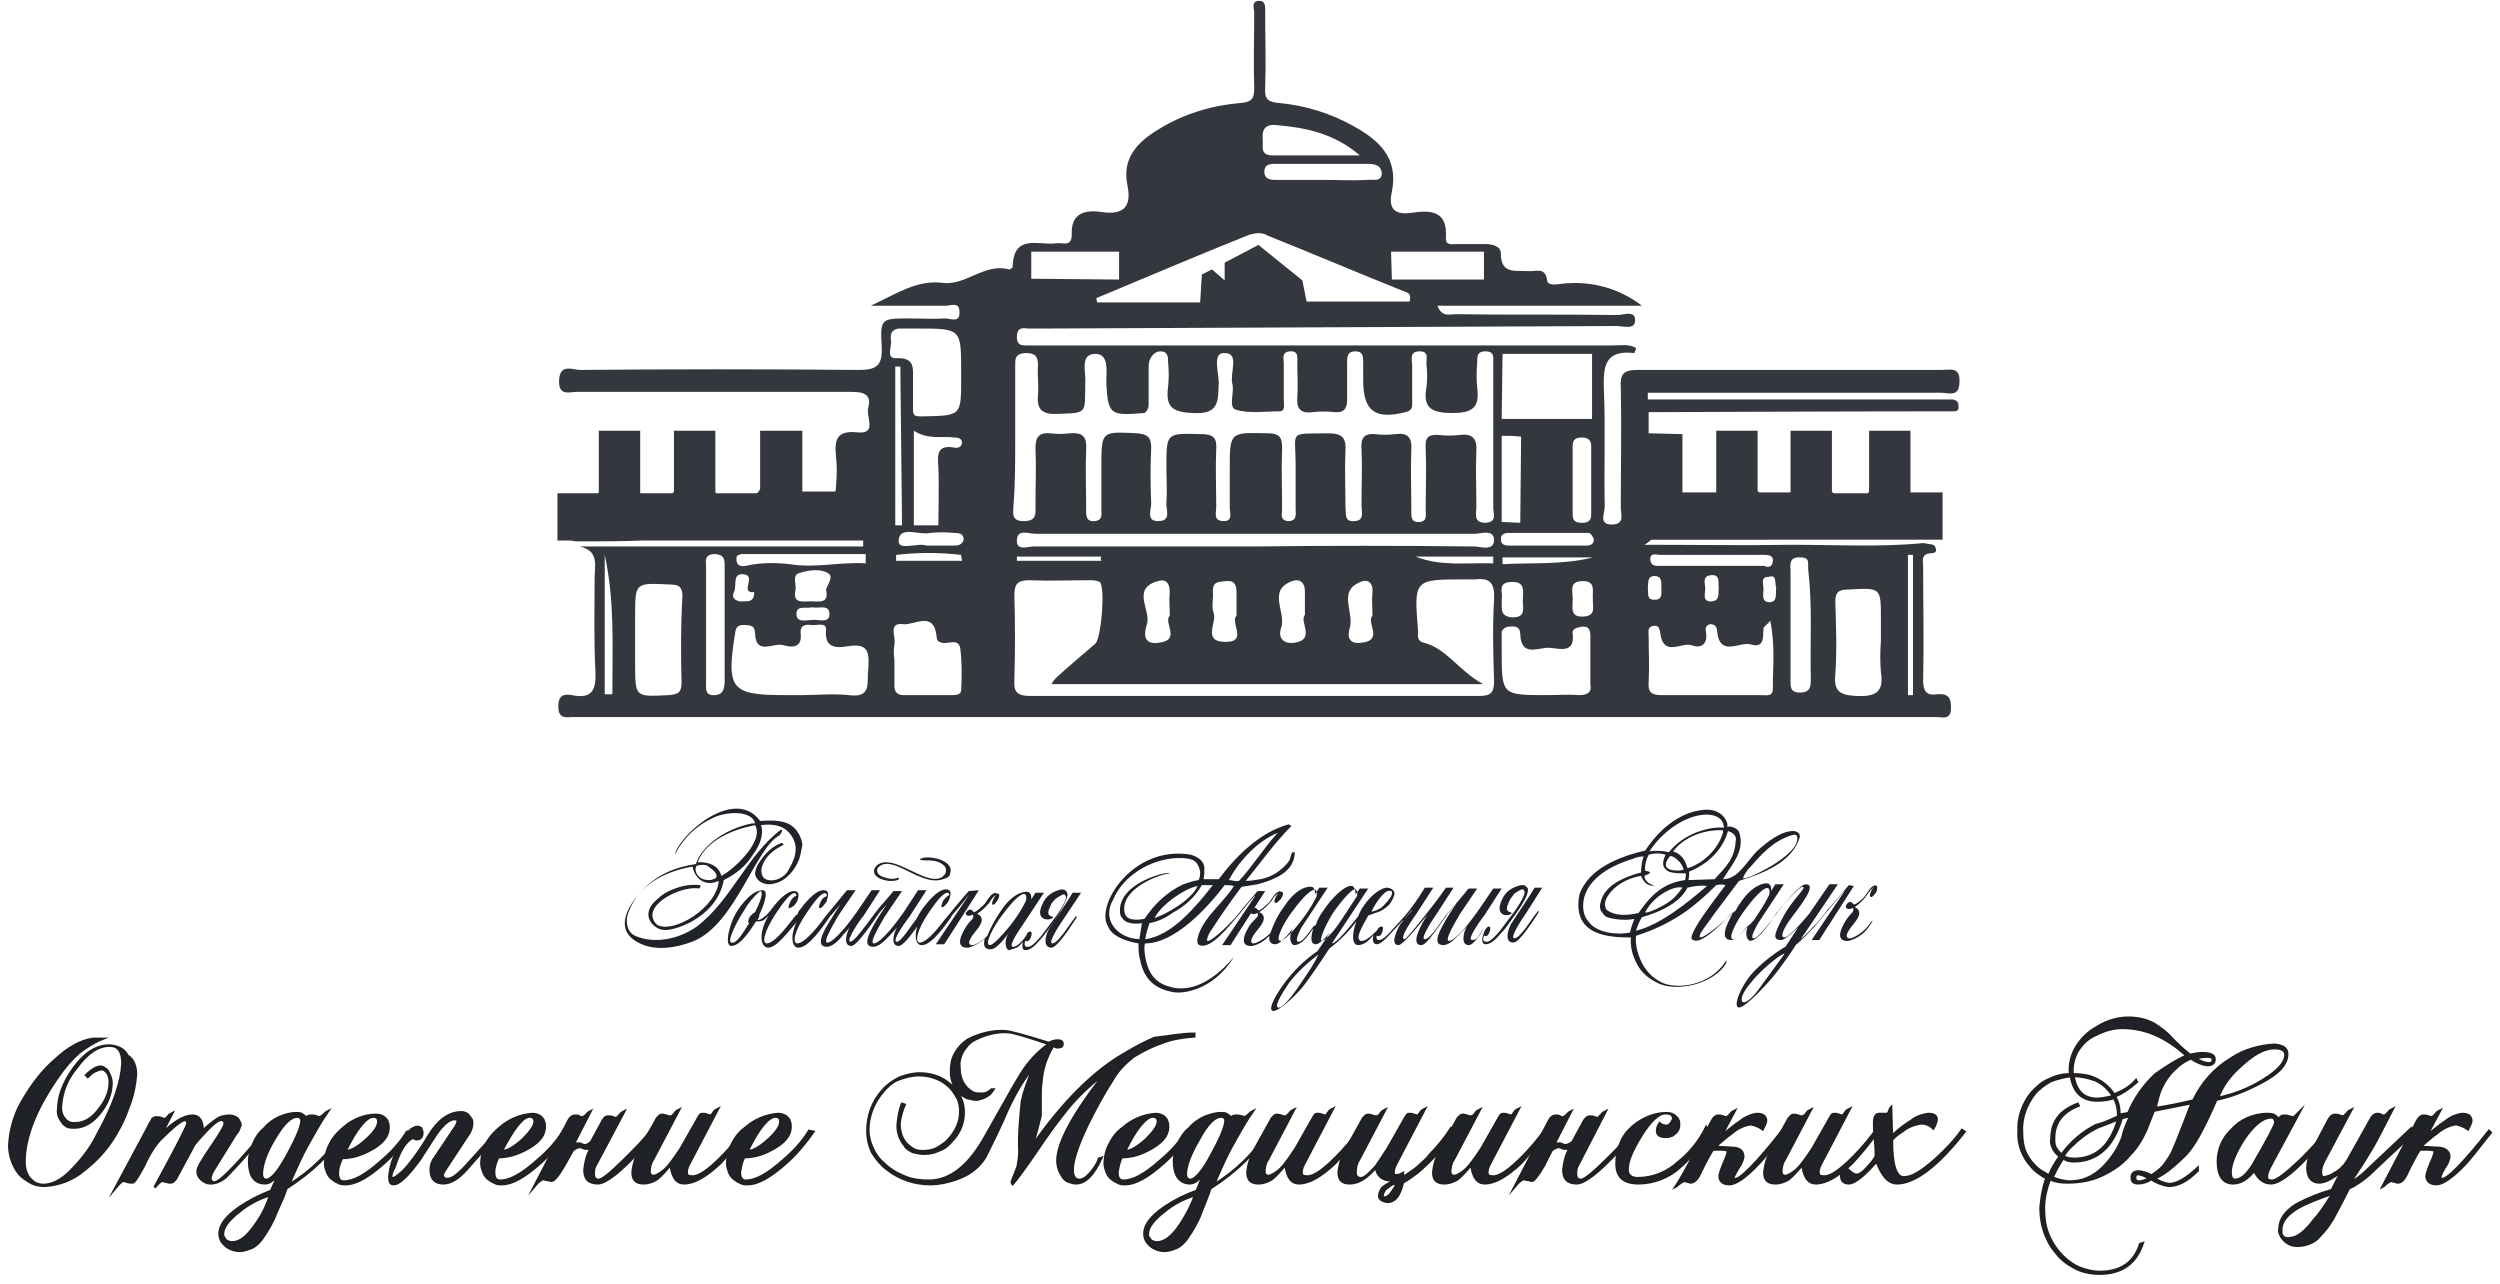 <?xml version="1.0" encoding="utf-8"?>
<!-- Generator: Adobe Illustrator 26.0.3, SVG Export Plug-In . SVG Version: 6.00 Build 0)  -->
<svg version="1.1" id="Layer_1" xmlns="http://www.w3.org/2000/svg" xmlns:xlink="http://www.w3.org/1999/xlink" x="0px" y="0px"
	 viewBox="0 0 296 152" style="enable-background:new 0 0 296 152;" xml:space="preserve">
<style type="text/css">
	.st0{opacity:0.9;fill:#1F2229;enable-background:new    ;}
	.st1{fill:#1F2229;}
	.st2{fill:#1F2229;stroke:#231F20;stroke-width:0.3;stroke-miterlimit:10;}
</style>
<path class="st0" d="M231.2,47.3c-0.6,0-1.2,0-1.8,0h-34.3l0-0.8c0,0,24.1,0,34.7,0c0.9,0,2.2,0.6,2.2-1.3c0.1-1.8-1.1-1.4-2.1-1.4
	c-12,0-24,0-36,0c-1.7,0-2.1,0.5-2,2.1c0.1,4.7,0,9.4,0,14.2c0,0.7,0.5,1.9-0.9,2c-1.8,0.1-1-1.3-1-2.1c-0.1-4.6,0.1-9.3-0.1-13.9
	c-0.1-2.7,0.1-4.7,3.6-4.3c0.1-0.2,0.2-0.4,0.2-0.6c-0.8-0.5-1.8-0.3-2.7-0.3c-22.5,0-45.1,0-67.6,0h-1.6c-0.7,0-1.4,0.1-1.4-1
	c0-1.1,0.6-1.1,1.3-1c0.5,0,1.1,0,1.6,0c22.7-0.1,45.4-0.2,68.1-0.3c0.8,0,2.2,0.5,2.2-0.7s-1.4-0.6-2.1-0.6
	c-6.4-0.1-12.8,0-19.2-0.1c-0.6,0-1.6,0.4-2.1-1h24.2c-2.7-2.1-6.1-3-9.5-2.6c-0.6,0.1-1.6,0.2-1.7-0.3c-0.2-1.8-1.4-1.1-2.3-1.2
	c-1.5-0.1-3.2,0.4-3.2-2.1c0-0.8-0.9-1.1-1.8-1.1c-1.1,0-2.3,0-3.4,0c-0.6,0-1.4,0.2-1.3-0.8c0.2-3.3-2-3.2-4.1-2.9
	c-2.2,0.3-2.7-0.7-2.3-2.5c0.8-4-1.5-6.1-4.6-7.8c-2.7-1.5-5.6-2.4-8.7-2.7c-1.4-0.1-1.8-0.5-1.7-1.8c0.1-3,0-5.9,0-8.9
	c0-0.6,0.1-1.4-0.7-1.4c-1,0-0.6,0.9-0.6,1.4c0,3-0.1,5.9,0,8.9c0,1.2-0.2,1.7-1.7,1.8c-3.4,0.3-6.7,1.3-9.6,3.1
	c-2.5,1.5-4.4,3.4-3.7,6.7c0.5,2.5-0.5,3.5-3.1,3.1c-2-0.3-3.6,0.2-3.5,2.6c0,1.6-1,1-1.8,1.1c-2.1,0.3-5.1-1.2-5.2,2.8
	c0,0.1-0.3,0.3-0.4,0.3c-2.9-0.8-5.1,1.9-7.8,1.6c-3.1-0.4-5.4,1.2-8.6,2.7c3.5,0,6.2,0,8.9,0c0.6,0,1.6-0.5,1.6,0.7
	c0.1,1.4-1.1,0.8-1.7,0.8c-1.4,0.1-2.8,0-4.2,0c-3.4,0-3.5,0-3.3,3.4c0.1,2.3-0.7,2.7-2.8,2.7c-11-0.1-21.9-0.1-32.9,0
	c-0.9,0-2.4-0.8-2.5,1.2c-0.1,2.1,1.4,1.3,2.4,1.4c0.4,0,0.9,0,1.3,0c10.3,0,20.7,0,31,0c1.5,0,2.3,0.4,1.9,1.9
	c-0.3,1,1.1,3.1-1.2,2.9c-2.7-0.3-2.8,1-2.6,3c0.1,1,0.1,2.1,0,3.1c0,0.3,0,0.6-0.1,0.9h-3.9V51H90v6.9c-0.1,0.2-0.2,0.4-0.4,0.5
	h-4.8l-0.1-0.1V51h-4.9v7.2c-0.1,0.1-0.1,0.2-0.2,0.2h-3.8V51h-4.9v7.3c0,0-0.1,0.1-0.1,0.1H66V64h1.6c0.3,0.1,0.7,0.1,1,0.1
	c2.5,0,4.9,0,7.4-0.1h26.2v0.7H68.6c2.4,0.5,1.8,2.3,1.8,3.8c0,3.7-0.1,7.3,0.1,11c0.1,2.2-0.4,3.3-2.8,2.8c-1-0.2-1.6,0.1-1.6,1.3
	c0,1.3,0.6,1.4,1.6,1.3c0.5,0,1.1,0,1.6,0H189c13.4,0,26.8,0,40.2,0c0.8,0,1.8,0.4,1.8-1.1c0-1.3-0.4-1.7-1.7-1.6
	c-1.2,0.2-1.6-0.4-1.6-1.6c0.1-4.5,0-9.1,0-13.6c0-0.5-0.2-1.1,0.4-1.4c0.5-0.2,1.5,0.1,1-0.9c-0.1-0.3-0.9-0.3-1.4-0.4
	c-5.1,0.5-10.3,0.2-15.5,0.2c-5.7,0.1-11.3,0-17.5,0c0.5-0.3,0.7-0.5,0.8-0.6H230v-5.6h-3.8V51h-4.9v7.2c-0.1,0.1-0.1,0.2-0.2,0.2
	h-4c-0.1,0-0.1-0.1-0.2-0.2V51H212v7.3h-3.7c-0.1-0.1-0.2-0.1-0.2-0.2v-7.1h-4.9v7.3h-4c0-1.7,0-6.9,0-6.9l-4-0.1v-2.5
	c0,0,23.6-0.1,34.2-0.1c0.6,0,1.2,0,1.8,0c0.3,0,0.7,0,0.7-0.5C231.9,47.7,231.8,47.4,231.2,47.3z M170.6,29.8h5.1l0,3.3h-10.9
	l-0.1-3.3L170.6,29.8z M163.6,20.6c-0.1,1-1.1,0.6-1.7,0.7c-1.7,0.1-3.5,0-5.2,0h-5.5c-0.7,0-1.5,0-1.5-1c0-0.8,0.6-0.9,1.3-0.9
	c3.7,0,7.3,0,11,0C162.8,19.4,163.6,19.6,163.6,20.6z M149.5,16.4c-0.1-1,0.3-1.7,1.5-1.6c3.6,0.3,7,1,10,3.6c-3.4,0-6.9,0-10.3,0
	C149.1,18.4,149.6,17.3,149.5,16.4L149.5,16.4z M147.9,27.8c0.4-0.1,0.8-0.2,1.1-0.2c0.4,0,0.8,0.1,1.1,0.3
	c5.5,2.2,10.9,4.5,16.4,6.7c0.3,0.1,0.6,0.3,0.4,1.1h-12.2l-0.5-2.5L149,29l-4,2.1v2.1l-1.5-1.3l-1.2,0.6l-0.2,3.3c0,0-8.8,0-12.2,0
	l-0.1-0.5C135.8,32.8,141.9,30.2,147.9,27.8L147.9,27.8z M127.8,29.8h4.7v3.3L122.1,33l0-3.2L127.8,29.8z M87.9,65.6
	c4.9,0,9.8,0,14.6,0c0,0.4,0,0.7,0,1.1c-3-0.2-5.9,0.6-9,0.1c-1.7-0.2-3.5-0.2-5.2,0.2c-0.5,0.1-1.1,0-1.1-0.7c0-0.1,0-0.2,0-0.3
	c0-0.1,0.1-0.2,0.1-0.2c0.1-0.1,0.1-0.1,0.2-0.1C87.7,65.6,87.8,65.6,87.9,65.6z M97.8,69.8c0.4,1.7-0.8,1.4-1.8,1.4
	c-1,0-2.2,0.3-1.8-1.4c0.1-0.7-0.5-1.8,0.6-2c1-0.3,2.4-0.5,3.3,0.1C98.7,68.3,98,69.2,97.8,69.8z M96.2,73.4
	c-0.7,0-1.9,0.4-1.9-0.7c0-1.1,1.2-0.6,1.9-0.8c0.7,0.2,1.9-0.4,2,0.7C98.3,73.9,96.9,73.3,96.2,73.4L96.2,73.4z M86.9,70.1
	c0.4-0.7-0.3-2.3,1.2-2.1s-0.6,2.3,1.2,2.1c0,1.1-0.6,1.1-1.2,1.1C87.3,71.3,86.5,70.9,86.9,70.1L86.9,70.1z M72.5,82.2h-0.9V65.7
	C72.8,71.2,72.5,76.7,72.5,82.2L72.5,82.2z M80.7,80.8c0,1.2-0.4,1.4-1.5,1.5c-4,0.2-4,0.3-4-3.7v-5.7c0-3.9,0-3.9,4-3.7
	c1.1,0,1.6,0.2,1.6,1.4C80.6,74,80.6,77.4,80.7,80.8L80.7,80.8z M84.7,82.3c-1.3,0.1-1.1-0.8-1.1-1.5c0-2.4,0-4.7,0-7.1
	c0-2.2,0-4.4,0-6.5c0-0.7-0.3-1.6,1.1-1.6c1.1,0.1,1.1,0.7,1.1,1.4c0,4.6,0,9.2,0,13.9C85.7,81.5,85.7,82.2,84.7,82.3L84.7,82.3z
	 M100.5,82.3c-1.8-0.2-3.7,0-5.5,0h-2.1c-6.3,0-6.9-0.7-5.9-7.1c0.1-0.6,0.1-1.2,1-1.2c0.9,0,1.4,0.1,1.4,1c0.1,2.7,2.2,1,3.4,1.4
	c1,0.3,2.2,0.3,2-1.4c-0.1-1,0.6-1.1,1.3-1c0.6,0.1,1.8-0.4,1.7,0.6c-0.2,2.3,1.4,2.1,2.7,1.9c2.5-0.4,2.4,1,2.3,2.8
	C102.6,80.7,103.3,82.7,100.5,82.3L100.5,82.3z M112.8,64.6c-1,0-1.9,0-3.1,0c-1-0.4-3.4,0.7-3.3-0.6c0.1-1.8,2.4-0.6,3.7-0.9
	c1-0.1,1.9-0.1,2.9,0c0.6,0,1.1,0.1,1.1,0.8C113.9,64.6,113.3,64.6,112.8,64.6L112.8,64.6z M113.9,66.4h-7.8v-0.7
	c2.6-0.3,5.1-0.3,7.7,0C113.8,66,113.9,66.2,113.9,66.4L113.9,66.4z M113,53c-2.1-0.4-2,0.9-1.9,2.3c0.1,1.8,0,6.9,0,6.9l-1.3,0
	h-1.6c0,0,0-7.7,0-11.2c1.7,1.1,3.3,0.6,4.8,0.8c0.4,0,0.9,0.1,0.9,0.6C113.9,52.9,113.4,53.1,113,53L113,53z M105.5,40.3
	c-0.2-0.9,0.3-1.5,1.3-1.4c0.6,0,1.2,0,1.8,0c5.2,0,5.2,0,5.2,5.1v0.8c0,4.5,0,4.4-4.6,4.5c-0.8,0-1.1,0-1.1-0.8c0-1.2,0-2.4,0-3.7
	c0-1.2,0.2-2.4-1.8-2.4C104.8,42.6,105.6,41.1,105.5,40.3z M106,43.4h0.6l0.2,18.8H106L106,43.4z M113.8,81.7c0,0.5-0.5,0.6-1,0.6
	c-1.9,0-3.8,0-5.8,0c-0.8,0-1.1-0.4-1.1-1.1c0-1,0-2.1,0-3.1c-0.1-0.6-0.1-1.2,0-1.8c0.2-0.9-0.8-2.6,1-2.4c1.3,0.2,3.7-1.7,4,1.5
	c0,0.4,0.2,0.6,0.6,0.7c0.8,0.2,2-0.6,2.2,0.7C113.9,78.4,113.9,80,113.8,81.7L113.8,81.7z M120.2,52.1v-8.7c0-0.8-0.1-1.5,1.2-1.6
	c1.2,0,1.5,0.4,1.5,1.5c-0.1,1.1,0.1,2.3,0,3.4c-0.2,1.9,0.6,2.4,2.4,2.3c3.6-0.1,3.1-0.1,3.2-3.7c0.1-1.2-0.7-3.4,1.2-3.4
	c1.8,0,1.2,2.5,1.3,3.7c0.2,3.6,0.6,3.6,4.5,3.3c0.2-0.1,0.3-0.3,0.4-0.5c0.1-0.2,0.1-0.4,0.1-0.6c0-1.5,0-3,0-4.5
	c0-0.7,0.5-1.7,1.4-1.7c0.9,0,0.9,0.7,0.9,1.3c0.1,1,0.1,1.9,0,2.9c-0.3,2.3,0.4,3,2.9,3.1c3.2,0.2,3-1.4,3.1-3.6
	c0-1.2-0.8-3.6,0.7-3.5c1.8,0,0.6,2.3,0.9,3.6c0.3,1-0.5,2.8,0.4,3.1c1.6,0.5,3.5,0.2,5.2,0.2c0.7,0,0.5-0.8,0.5-1.2
	c0-1.5,0-3,0-4.5c0-0.5-0.3-1.3,0.7-1.4c1.1-0.1,0.9,0.8,0.9,1.5c0,1.3,0.1,2.6,0,3.9c-0.1,1.3,0.3,2,1.8,1.8c0.9-0.1,1.8-0.1,2.6,0
	c1.2,0.1,1.5-0.5,1.5-1.5c0-1.5,0-3,0-4.5c0-0.7,0.1-1.2,1-1.2c0.9,0,0.9,0.7,0.9,1.3c0,0.6,0,1.4,0,2.1c0,3.7,1.4,4.7,5,3.8
	c0.9-0.2,0.8-0.7,0.8-1.3c0-1.4,0-2.8,0-4.2c0-0.7-0.4-1.7,0.9-1.7c1.2,0,0.7,1,0.8,1.6c0.1,0.9,0.1,1.8,0,2.6
	c-0.5,2.6,0.7,3.1,3.1,3.1c2.4,0,3.2-0.7,2.9-3c-0.1-1-0.1-1.9,0-2.9c0-0.7-0.1-1.4,1-1.4c1.1,0,0.9,0.8,0.9,1.5c0,3.2,0,6.5,0,9.7
	c0,2.5,0,4.9,0,7.3c0,0.7,0.5,1.7-0.9,1.8c-1.5,0-1.1-1.1-1.1-1.9c0-2.2-0.1-4.4,0-6.6c0.1-1.5-0.5-2.1-2-1.9
	c-0.8,0.1-1.6,0.1-2.4,0c-1.3-0.1-1.7,0.3-1.6,1.6c0.1,2.4,0,4.9,0,7.3c0,0.6,0.2,1.3-0.7,1.4c-1.1,0.1-1-0.7-1-1.4
	c0-2.4-0.1-4.7,0-7.1c0.1-1.5-0.4-2.1-1.9-1.9c-0.8,0.1-1.6,0.1-2.4,0c-1.3-0.1-1.7,0.5-1.6,1.7c0.1,2.3,0,4.5,0,6.8
	c0,0.7,0.4,1.8-0.9,1.8c-1.2,0.1-0.9-1-1-1.7c0-2.2-0.1-4.4,0-6.6c0.1-1.6-0.4-2.1-2.1-2.1c-4.7,0.1-3.8-0.4-3.8,3.7
	c0,1.7,0,3.5,0,5.2c0,0.7,0.2,1.5-0.9,1.5c-1-0.1-0.7-0.9-0.7-1.4c0-2.4-0.1-4.7,0-7.1c0-1.2-0.1-1.9-1.7-1.9
	c-4.5-0.1-4.5-0.2-4.5,4.3c0,1.5,0,3,0,4.5c0,0.6,0.4,1.6-0.7,1.6c-1.3,0-0.9-1-0.9-1.7c0-2.3-0.1-4.5,0-6.8
	c0.1-1.4-0.4-1.8-1.8-1.8c-4.1-0.1-4.1-0.2-4.1,3.9c0,1.4,0.1,2.8,0,4.2c-0.1,0.8,0.7,2.2-1,2.2c-1.4,0-0.8-1.3-0.8-2.1
	c-0.1-2.2-0.1-4.4,0-6.6c0-1.2-0.4-1.6-1.7-1.7c-4.2-0.2-4.2-0.3-4.2,4c0,1.7,0,3.3,0,5c0,0.6,0.2,1.3-0.8,1.4c-1.1,0.1-1-0.8-1-1.4
	c0-2.4-0.1-4.7,0-7.1c0.1-1.6-0.5-2-1.9-1.9c-0.8,0.1-1.6,0.1-2.4,0c-1.2-0.1-1.7,0.4-1.7,1.7c0.1,2.3,0,4.5,0,6.8
	c0,1,0.2,1.9-1.4,1.9c-1.6,0-1.2-1.1-1.2-2C120.2,57.5,120.2,54.7,120.2,52.1L120.2,52.1z M161.1,68.9c0.8-0.4,1.5,0.1,1.4,1.2
	c-0.1,0.9,0,1.7,0,2.8c-0.8,0.8,1.4,2.9-1.3,3.2c-1.5,0.2-1.7-0.7-1.4-1.7C160.4,72.5,158.3,70,161.1,68.9L161.1,68.9z M148.6,64.7
	c-8.7,0-17.5,0-26.2,0c-0.7,0-2.1,0.6-2-0.8c0.1-1.3,1.4-0.7,2.2-0.7c17.3,0,34.6,0,52,0c0.8,0,2.3-0.6,2.3,0.8
	c-0.1,1.3-1.6,0.7-2.4,0.7C165.7,64.6,157.1,64.6,148.6,64.7L148.6,64.7z M153,68.8c0.8-0.3,1.5,0.1,1.5,1.2c0,0.9,0,1.7,0,2.8
	c-0.7,0.8,1.3,2.9-1.2,3.3c-1.5,0.2-2-0.7-1.6-1.8C152.3,72.4,150,69.9,153,68.8L153,68.8z M143.7,72.6c-0.3-0.8,0-1.7-0.1-2.6
	c0-1.2,0.7-1.1,1.6-1.2c1-0.1,1.2,0.5,1.2,1.3c0,0.8,0,1.7,0,2.8c-0.8,0.8,1.4,3.1-1.3,3.1C142.3,76,144.1,73.7,143.7,72.6
	L143.7,72.6z M137.1,68.8c1-0.3,1.4,0.3,1.4,1.3c-0.1,0.9,0,1.7,0,2.8c-0.8,0.8,1.4,2.9-1.3,3.2c-2,0.3-1.7-1.3-1.4-2.2
	C136.3,72.2,133.9,69.7,137.1,68.8L137.1,68.8z M130.4,66.4h-10v-0.5h10C130.3,66,130.3,66.2,130.4,66.4L130.4,66.4z M176.8,65.9
	c0,0.3,0,0.5,0,0.8c-3.1-0.1-6.2,0.4-9.2-0.8H176.8z M176.9,71c-0.2,3.2-0.1,6.5,0,9.7c0,1.4-0.5,1.7-1.8,1.7c-17.7,0-35.4,0-53.1,0
	c-1.5,0-2-0.4-1.9-1.9c0.1-3.3,0.1-6.6,0-10c0-1.4,0.4-1.8,1.8-1.8c2.4,0.1,4.7,0,7.1,0c0.4,0,0.8,0,1.2,0.2
	c0.7,0.5,0.2,6.6-0.5,7.3c-1.6,1.4-3.2,2.7-4.7,4.1c-0.2,0.2-0.4,0.5-0.5,0.7h51.1c-2.9-1.6-4.3-4.2-7-4.9c-0.9-0.2-0.7-0.9-0.7-1.4
	c-0.5-6.1-0.5-6.1,5.5-6.1c0.4,0,0.9,0,1.3,0C176.4,68.4,177,69,176.9,71L176.9,71z M177.9,41.9h10.6v7.7c0,0,0.5,0-5.5,0h-5.2
	L177.9,41.9z M186.2,56.7c0-1.3,0-2.6,0-3.9c0-0.8,0.4-1,1.1-1c0.7,0,1.1,0.3,1.1,1c0,2.7,0,5.4,0,8.1c0,0.8-0.4,1-1.1,1
	c-0.7,0-1.1-0.2-1.1-1C186.2,59.5,186.2,58.1,186.2,56.7L186.2,56.7z M180.1,51.7L180,61.9l-2.2-0.1c0,0,0-7.3,0-10.2
	C178.6,51.6,179.3,51.6,180.1,51.7L180.1,51.7z M177.8,71c0.2-0.8-0.6-2,1.1-2.1c1.8-0.1,1.4,1.2,1.4,2.2c0,0.9,0.4,2-1.2,2
	C177.4,73,177.9,71.8,177.8,71L177.8,71z M177.9,66.8v-0.8h10.7C185,66.9,181.4,66.6,177.9,66.8L177.9,66.8z M187,82.3
	c-1.3-0.1-2.6,0-3.9,0c-5.3,0-5.3,0-5.3-5.3c0-0.6,0-1.2,0-1.8c0-0.1,0-0.3,0-0.4s0.1-0.2,0.2-0.3c0.1-0.1,0.2-0.2,0.3-0.2
	c0.1-0.1,0.2-0.1,0.4-0.1c0.7-0.1,1.3,0,1.3,0.9c0.1,2.8,2.2,1.5,3.5,1.6c1.2,0.1,3,0.7,2.7-1.7c-0.1-0.6,0.6-0.7,1.1-0.8
	c0.9-0.1,1,0.5,1,1.2c0,1.9,0,3.8,0,5.7C188.5,81.9,188,82.3,187,82.3L187,82.3z M187.5,73c-1.6,0.1-1.3-1-1.3-1.9
	c0.1-0.9-0.6-2.3,1.2-2.3c1.6,0,1.1,1.2,1.2,2.1C188.5,71.7,189.1,72.9,187.5,73L187.5,73z M187.8,64.6c-1.5,0-3,0-4.5,0
	c-1.5,0-3,0-4.5,0c-0.5,0-1.1,0-1.1-0.8c0-0.5,0.4-0.7,0.9-0.7c3.1,0,6.1,0,9.2,0c0.1,0,0.2,0,0.3,0c0.1,0,0.2,0.1,0.3,0.2
	c0.1,0.1,0.1,0.2,0.2,0.3s0.1,0.2,0.1,0.3C188.7,64.5,188.2,64.6,187.8,64.6L187.8,64.6z M209.9,81.6c0,0.9-0.8,0.7-1.4,0.7
	c-3.9,0-7.9,0-11.8,0c-1.1,0-1.6-0.3-1.5-1.5c0.1-1.8,0-3.7,0-5.5c0-0.5-0.2-1.1,0.6-1.2c0.7-0.1,0.7,0.5,0.8,1
	c0.4,2.7,2.5,0.9,3.7,1.3c1.1,0.4,1.9-0.1,1.7-1.5c-0.1-0.4-0.1-0.9,0.5-1c0.5,0,0.8,0.3,0.8,0.8c0.3,3.2,2.7,1.2,4,1.6
	c1.7,0.5,1.4-1,1.5-1.9c0-0.2,0.3-0.3,0.8-0.9C210.2,76.5,209.9,79,209.9,81.6L209.9,81.6z M202.7,71.2c-1.2,0.1-0.8-0.9-0.8-1.5
	c0-0.6-0.4-1.5,0.7-1.6c1.1-0.1,0.8,0.8,0.9,1.4C203.4,70.2,203.7,71.1,202.7,71.2L202.7,71.2z M225.9,65.7h0.6v16.6h-0.6V65.7z
	 M217.3,79.9c0.2-2.9,0.1-5.8,0-8.6c0-1.1,0.3-1.5,1.5-1.5c3.9-0.2,3.9-0.3,3.9,3.5v2.6c-0.1,1.2-0.1,2.5,0,3.7
	c0.4,2.4-0.7,2.9-2.9,2.8C217.9,82.3,217.1,81.9,217.3,79.9L217.3,79.9z M213.2,66c1.2,0,0.8,0.8,0.9,1.5c0.5,4.3,0.2,8.5,0.3,12.8
	c0,0.9,0,1.7-1.3,1.7c-1.2,0-1.1-0.8-1.1-1.6c0-2.2,0-4.4,0-6.6c0-2.1,0-4.2,0-6.3C211.9,66.6,212,65.9,213.2,66L213.2,66z
	 M210.3,69.6c-0.1,0.7,0.2,1.7-0.8,1.7c-1,0-0.7-1-0.7-1.6c0-0.5-0.4-1.4,0.6-1.4C210.4,68,210.1,68.9,210.3,69.6L210.3,69.6z
	 M196.5,65.7h12.4c0.6,0,1.1,0.1,1,0.8s-0.6,0.7-1,0.5c-4.1,0-8.1,0-12.1,0c-0.7,0-1.3,0.1-1.4-0.7S196,65.6,196.5,65.7L196.5,65.7z
	 M195.9,68.2c0.9,0,0.8,0.8,0.8,1.3c0,0.7,0.2,1.6-0.9,1.5c-0.9,0-0.6-0.9-0.7-1.5C195.2,69,195,68.2,195.9,68.2z"/>
<path class="st1" d="M218.9,104.8c0,0-1.2,1.4-2.4,2.8c0,0-0.1,0-0.1,0.1c-0.3,0.4-1.2,1.6-1.7,2c-0.5,0.6-1,1.1-1.5,1.5l1.3-1.9
	l3.1-4.6h-1l-2.4,3.5c0,0-2.2,2.7-2.9,2.8c-0.7,0,0.1-1.4,0.7-2.2c1.2-1.6,3.2-4.1,1.8-4.1c-0.7,0-2.7,2.5-3.1,3
	c0,0.1-0.1,0.1-0.1,0.1c-0.4,0.6-2.4,3.3-2.9,3.3c-0.7,0.1,0.4-1.6,0.4-1.7l3.1-4.7h-1l-0.5,0.8c0,0,0.1-0.8-0.4-0.9
	c-0.4-0.1-1.9,0.2-3.3,2.4c-0.2,0.2-0.3,0.5-0.5,0.8c-1,1-4.8,4.3-4.2,2.8c0.2-0.5,3.1-4.3,4.6-6.3c2.9-0.9,6.3-2.2,7.2-5.2
	c0-0.4-0.1-0.5-0.6-0.7c-1.5-0.1-3.2,1.2-4.5,2.4c-1.2,1.2-2.2,3.3-4,3.3c1-1.7,2.7-3.4,1.9-5.6c-0.1-0.2-0.3-0.4-0.6-0.5
	c-0.2-0.1-0.5-0.2-0.8-0.1c0.2-0.5-0.6-2.3-2.9-2c-2.9,0.3-5.3,2.5-6.8,4.8c-3,0.7-6.7,2.1-7.8,5.2c-0.9,4.8,3.3,5.1,6.1,5.1
	c-0.1,1.1,0.2,2.2,0.7,3.1c0.5,1,1.3,1.7,2.3,2.2c2.3,1.3,6.9,0.2,8.3-2.3v-0.3c-1.9,3.1-6,3.5-7.7,2.6c-1-0.5-1.8-1.3-2.3-2.3
	c-0.5-1-0.8-2.1-0.7-3.2c2.2-0.7,4.3-1.7,6.2-3.1c1.2-0.9,2.3-1.9,3.3-2.9c0.4-0.1,0.8-0.1,1.1,0c-1.1,1.5-5,6.4-3.8,6.5
	c1,0.6,3.7-2.3,4.8-3.4c-1,1.7-1.7,3.4-0.3,3.4c0.7,0,2.1-1.9,2.1-1.9c-0.6,1-0.3,1.9,0.1,2c1.1,0,2.8-2.8,3.2-3.4
	c0.1,0,0.1-0.1,0.1-0.1c0.3-0.4,2.5-2.9,2.9-2.9c0.7,0-1.2,1.4-2.4,3.8c-1,1.9-1.1,2.5-0.1,2.5c0.5,0,1.9-1.4,2-1.5l-1.5,2.3
	c-0.1,0-3.2,1.9-4.6,4c-0.8,1.2-1.4,2.6-1.1,3.1c0.4,0.6,2.8-1.9,4.1-3.4c1.1-1.3,2.8-3.8,2.8-3.9c1.3-1.1,2.4-2.3,3.4-3.6
	c0.8-0.9,2.6-3.2,2.4-2.8l-3.9,5.8h0.9l4.1-6.4L218.9,104.8z M207.2,102.7c1.3-1.5,2.7-3.1,4.9-3.8c0.8-0.3,0.7,0.4,0.7,0.4
	c0,2.1-6,4.9-6.4,4.7C206.3,103.9,206.9,102.9,207.2,102.7z M201.4,96.5c1.1-0.2,2.7,0.1,2.7,1.5c-1.2-0.1-2.4,0.2-3.6,0.7
	c-1.1,0.5-2.1,1.2-2.9,2.2c-0.8-0.2-1.6-0.2-2.3-0.1C196.7,98.6,199.2,96.8,201.4,96.5z M198.1,100.8c1.2-1.6,3.5-2.6,5.9-2.5
	c0,0.1,0,0.2,0,0.3c-0.3,1-0.9,1.9-1.6,2.6c-0.7,0.7-1.6,1.3-2.6,1.6C199.5,101.7,199,101.1,198.1,100.8z M199.3,103
	c-0.9,0.2-3,0.1-1.6-1.6c0.1-0.1,0.5,0,0.9,0.4C199.1,102.2,199.4,102.9,199.3,103z M194.7,103.7c0.1-0.1,1.4-0.4,0.1-0.6
	c-0.1-0.6,0.1-1.3,0.4-1.9c0.7-0.2,1.4-0.2,2,0c-0.4,0.9-0.4,1.4,0.1,1.8c0.4,0.5,2.3,0.4,2.3,0.4c0,0.3,0,0.6-0.1,0.8
	c-2.9,0.4-4.3,2.2-5.5,3.9c-1.3,0.3-2.8,0.4-3.8-0.4c-0.5-0.9,0.2-1.8,0.9-2.5c0.9-0.8,2-1.3,3.2-1.5c0.1,0.3,0.3,0.6,0.6,0.9
	c0.3,0.2,0.6,0.3,1,0.3C195.1,104.6,194.7,104.2,194.7,103.7z M199.2,105.1c-0.3,0.4-0.6,0.8-1,1.2c-0.9,0.9-3.4,2-3.4,1.7
	C195.8,106,198.3,104.8,199.2,105.1L199.2,105.1z M193,110.4c-1.2,0.3-4,0.2-5-1.4c-0.9-0.9-1.6-5.2,5.3-7.3
	c0.4-0.2,0.9-0.3,1.3-0.3c-0.2,0.6-0.3,1.3-0.3,1.9c-1.9,0.5-4.4,1.5-4.8,3.6c-0.1,0.3-0.1,0.7,0.1,1c0.2,0.3,0.4,0.6,0.7,0.7
	c1,0.3,2.2,0.4,3.2,0.2C193.3,109.3,193.1,109.9,193,110.4L193,110.4z M193.7,110.2c0.2-0.6,0.4-1.1,0.7-1.6
	c4.5-1.3,5.2-3.2,5.4-3.5c0.8-0.2,1.6-0.3,2.3-0.2C199.9,106.8,196.6,109.5,193.7,110.2z M203,104.1l-3.1,0.1c0.1-0.3,0.1-0.7,0.1-1
	c1-0.4,3.7-1.7,4.6-4.8c0.3,0.1,0.5,0.2,0.7,0.4c0.2,0.2,0.3,0.5,0.2,0.8C205.4,101.6,204.4,102.6,203,104.1z M205.2,111.2
	c-0.7,0,0.4-2.2,1.5-3.6c1.4-1.9,2.4-2.7,2.7-2.4c0.2,0.2,0.1,0.8,0,0.9c-0.5,1-1.1,1.9-1.7,2.8
	C206.6,110.1,205.6,111.2,205.2,111.2z M208.4,116.9c-0.9,1.3-1.8,2-2.1,1.7c-0.3-0.3,0.2-1.3,0.8-2c1.1-1.5,3.6-3.6,4.2-3.7
	C211.4,112.8,208.9,116.2,208.4,116.9z"/>
<path class="st1" d="M105.2,104.3c0.2,0,0.4,0,0.6,0c0.5-0.1,0.7-0.1,0.6-0.4c-0.5,0.2-1.1,0.2-1.6,0c-0.7-0.2-1.1-0.5-0.9-1.1
	c1.7-2,5.2,2.5,8,1.2c0.1,0,0.3-0.1,0.4-0.2c0.1-0.1,0.2-0.2,0.2-0.4c0.6-1.7-3.2-2.3-3.6-1.6c0.9,0.2,1.9-0.2,2.9,0.7
	c0.1,0.1,0.1,0.2,0.2,0.3c0,0.1,0,0.2,0,0.4c0,0.1-0.1,0.2-0.1,0.3c-0.1,0.1-0.2,0.2-0.3,0.3c-1.5,1.1-4.5-1.6-6.5-1.7
	C103.5,101.9,102.4,103.9,105.2,104.3z"/>
<path class="st1" d="M222.2,104.9L222.2,104.9c-0.1-0.1-0.3-0.1-0.4,0c-0.4,0.2-0.7,0.8-1,1.2c-0.1,0.2-1,1-1.3,1
	c0,0-0.3-0.4-0.5-0.3c-0.3,0.1-0.6,0.5-0.4,0.7c0.3,0.3,0.7,0,0.8,0c0.2,0.5-0.3,0.6-0.8,1.4c-1.2,1.9-0.8,2.6,0.3,2.5
	c1.1-0.3,2-1,2.6-2c0.4-0.6,0.2-0.5-0.3,0.2s-1.8,1.6-2.3,1.5c-0.4-0.1-0.3-0.5,0.1-1.1c0.3-0.4,0.8-1,0.9-1.2
	c0.6-1-0.1-1.3-0.3-1.4c0.6-0.4,1.1-0.9,1.5-1.5c0.2-0.3,0.4-0.6,0.8-0.9c-0.1,0.1-0.2,0.2-0.3,0.4c-0.2,0.4-0.3,0.7-0.1,0.8
	c0.1,0.1,0.4-0.2,0.6-0.5S222.3,104.9,222.2,104.9z"/>
<path class="st1" d="M92.3,98.9c0.2-0.3,0.4-0.5,0.2-0.7c-4.1,3.1-5.9,8.4-10,11.5c-2.1,1.5-5,2.1-7.3,1.1c-1.1-0.5-1.2-2-0.7-3
	c1.2-3,4.1-4.6,7.5-5.2c0.2,1.2,1.3,2.5,3.1,1.7c-0.2,3.1-5.3,6.3-7.3,5.2c-2.2-2.1,2.7-4.7,5-4.3c0.1-0.2,0.2-0.2,0.1-0.4
	c-0.9-0.1-1.8,0-2.7,0.3c-0.9,0.3-1.7,0.7-2.3,1.3c-2.4,1.9-0.4,3.7,0.7,3.7c0.8,0.2,6.2-1.2,7.1-5.9c1.4-0.7,2.7-1.7,3.5-3.1
	c0.7-0.9,1.3-2.3,0.9-3.4c1.3-0.2,2.7,0,3.5,1.1c0.9,1.2,0.8,2.5-0.3,4.3c-0.2,0.4-0.6,0.7-1,0.9c-0.4,0.2-0.9,0.3-1.3,0.2
	c-0.9-0.1-1-1.2-0.7-1.8c0.5-1.3,1.6-1.9,2.5-2.4c-0.1-0.1-0.1-0.1-0.2-0.2c0,0-1.6,0.3-3,2.8c-0.1,0.3-0.2,0.6-0.2,0.9
	c0.2,1,1.4,1.4,2.3,1.1c1.4-0.3,2.4-1.6,2.9-2.8c0.2-0.6,0.3-1.2,0.4-1.8c-0.1-0.8-0.5-1.6-1.1-2.1c-0.9-0.8-2.4-0.8-3.9-0.7
	c-3.1-4.2-9.7,1.8-10.1,4c1-2,2.6-3.5,4.6-4.4c1.2-0.6,4.3-1,4.9,0.6c-0.1,0.1,0.1,0.1-0.4,0.1c-3.5,0.7-6.1,3-6.6,4.8
	c-2.6,0.4-4.8,1.3-6.7,3.5c-1.5,1.7-2.4,3.7-1.1,5.1c2,1.9,5.1,1.5,7.6,0.5C87.1,109.3,89.5,100.3,92.3,98.9z M89.4,97.7
	c1.2,2-3,5.6-4,6c-0.3-1.3-1.7-1.7-2.8-1.6C83.4,100,85.8,98.4,89.4,97.7z M82.5,102.5c0.3-0.1,0.5-0.1,0.8-0.1
	c0.3,0,0.5,0.1,0.7,0.3c1.1,0.7,0.8,1.2,0.8,1.2c-0.1,0.1-0.2,0.2-0.4,0.2c-0.1,0.1-0.3,0.1-0.5,0.1
	C82.5,104.2,82.1,102.9,82.5,102.5z"/>
<path class="st1" d="M182.6,105.1h-0.9c-0.2,0.4-2.8,4.3-2.8,4.3c-0.5,1-0.7,2.2,0.3,2.2c0.7,0,2.4-2.7,2.8-3.3
	c0.3-0.4,0.2-0.6,0-0.3c-0.6,0.7-2,3.1-2.7,3.1c-0.7,0,1.4-3,1.4-3L182.6,105.1z"/>
<path class="st1" d="M174.3,111.3c-0.8,0,1.5-3,1.5-3l2-3.1h-1l-1.7,2.5c0,0-1.2,1.7-1.7,2.2c-0.6,0.7-1.4,1.5-1.8,1.5
	c-0.8,0.1,1.2-3,1.2-3.1l2.1-3.1h-1l-0.1,0.1c0,0-1.3,1.6-2.3,2.7c0,0-0.1,0.1-0.1,0.1c-0.6,0.7-2,3.1-2.7,3.1c-0.7,0,1.4-3,1.4-3
	l2-3.1h-0.9l-1,1.4c0,0-3.6,4.7-3.9,4.7c-0.8,0,1.4-3,1.4-3l2-3.1h-1c-0.8,1.3-1.6,2.5-2.6,3.6c-1.2,1.3-2.2,2.6-2.8,2.6
	c-0.2,0-0.4-0.1-0.3-0.5c0-0.1,0.3,0.3,0.6-0.3c0.2-0.4,0.2-0.8,0-0.8c-0.2,0-0.4,0.1-0.6,0.5c-0.9,0.9-1.5,1.3-1.9,1.2
	c-0.7-0.3,0.2-1.7,0.9-3c0,0,1.1-0.4,1.4-0.5c0.4-0.2,0.8-0.5,1.1-0.8c0.3-0.4,0.5-0.8,0.6-1.2c0.1-0.5-0.5-0.8-0.9-0.8
	c-0.4,0-1.6,0.5-2.7,2.1c-0.3,0.4-0.5,0.8-0.7,1.3c-2.6,3.3-3,3.2-3.1,3.2l4.3-6.5h-1l-0.5,0.7c0,0,0-0.9-0.4-1
	c-0.8-0.2-2.5,1.5-3.4,2.9c-0.4,0.5-0.7,1.1-0.9,1.7c-0.1,0.1-0.2,0.1-0.3,0.2c-0.4,0.5-1.2,1.8-1.7,1.8c-0.7,0.1,0.3-1.7,0.3-1.7
	l3.1-4.7h-1l-0.5,0.8c0,0,0.1-0.8-0.4-0.9c-0.5-0.1-1.9,0.2-3.3,2.4c-0.7,0.9-1.2,2-1.6,3.1c-0.6,0.6-1.6,1.2-2,1.2
	c-0.4,0-0.3-0.5,0.1-1.1c0.3-0.4,0.8-1,0.9-1.2c0.6-1-0.1-1.3-0.3-1.4c0.6-0.4,1.1-0.9,1.5-1.4c0.2-0.4,0.4-0.6,0.8-0.9
	c-0.1,0.1-0.2,0.2-0.3,0.4c-0.2,0.4-0.3,0.7-0.1,0.8c0.1,0.1,0.4-0.2,0.7-0.5c0.2-0.4,0.3-0.7,0.1-0.8h-0.1c-0.1-0.1-0.2-0.1-0.4,0
	c-0.4,0.2-0.7,0.8-1,1.2c-0.2,0.2-1,1-1.3,1c0,0-0.3-0.4-0.5-0.3c-0.3,0.1-0.6,0.5-0.4,0.6c0.3,0.3,0.7,0,0.8,0
	c0.2,0.5-0.3,0.6-0.9,1.4c-1.2,1.9-0.8,2.6,0.3,2.5c0.8-0.2,1.4-0.6,2-1.2c-0.1,0.6,0.1,1,0.7,1c0.7,0,2.1-1.9,2.1-1.9
	c-0.6,1-0.3,1.9,0.1,2c1.1,0,1.9-1.5,2.3-2c-0.3,1-0.4,1.9,0.3,1.9c0.5,0,1.5-1.2,1.7-1.4l0-0.1c0,0,0,0,0,0.1l-1.5,2.2
	c-1.6,1.1-2.9,2.4-4,3.9c-1.3,1.8-1.9,3.2-1.2,3.2c0.6,0,2.4-1.6,3.4-2.8c1.2-1.5,3.2-4.6,3.2-4.6c1.2-0.9,2.3-2,3.2-3.2
	c-0.6,1.6-0.5,2.8,0.2,2.8c0.7,0,1.4-0.6,1.8-1.2c-0.1,0.5-0.1,1.1,0.4,1.1c0.7,0,1.8-1.5,2.8-2.5c0.1-0.1,0.2-0.3,0.4-0.4
	c0.6-0.7,1.2-1.5,0.9-1l-0.9,1c-0.2,0.3-0.4,0.5-0.5,0.7c-0.4,0.7-1.1,2.3-0.1,2.3c0.6,0,3.4-3.6,3.4-3.6c-0.5,0.8-2.2,3.6-0.7,3.6
	c0.7,0,2.4-2.8,2.9-3.4c0-0.1,0.1-0.1,0.1-0.2l1.2-1.4c-0.3,0.4-1.3,1.9-1.7,2.7c-1.1,2-0.5,2.3,0.1,2.3c0.8,0,1.7-1.1,2.1-1.5
	c0.2-0.2,0.5-0.5,0.7-0.8c-0.4,0.7-0.8,2.3,0.2,2.3c0.7,0,1.8-2,1.8-2C175,110.8,175,111.3,174.3,111.3z M164.3,105.5
	c0.4-0.1,0.6,0,0.5,0.4c-0.1,0.4-1,1.4-1.3,1.6c-0.5,0.3-1.1,0.5-1.1,0.4C162.4,107.8,163.5,105.8,164.3,105.5z M151.6,111.4
	c-0.7,0,0.4-2.2,1.5-3.6c1.4-1.9,2.4-2.7,2.7-2.4c0.2,0.2,0.1,0.8,0,0.9c-0.5,1-1.1,1.9-1.8,2.8C153,110.4,152,111.4,151.6,111.4z
	 M154.3,116c-0.9,1.4-2.3,3.3-2.9,3.3s0.2-1.4,1.2-2.9c1-1.3,2.2-2.4,3.5-3.4C155.5,114.3,154.9,115.1,154.3,116z M156.5,111.4
	c-0.4,0,0.6-2.3,1.6-3.7c1.5-2,2.3-2.7,2.5-2.3c0.1,0.1,0.1,0.3,0.1,0.4c0,0.2,0,0.3-0.1,0.4c-0.1,0.2-1.2,1.8-1.9,2.9
	C157.7,110.6,156.8,111.4,156.5,111.4z"/>
<path class="st1" d="M180.9,105.3c0-0.1,0-0.2-0.1-0.2c0-0.1-0.1-0.1-0.2-0.2c-0.1-0.1-0.1-0.1-0.2-0.1c-0.1,0-0.2,0-0.3,0
	c-0.5,0.1-1,0.3-1.4,0.6c-0.4,0.3-0.7,0.7-0.9,1.2c-0.8,1.7,0.5,1.9,0.9,1.7c0.1,0,0.2-0.1,0.3-0.2c-0.2-0.2-1,0-0.3-1.4
	c0.1-0.3,0.4-0.6,0.6-0.9c0.3-0.2,0.6-0.4,0.9-0.5c0,0,0.1,0,0.1,0c0,0,0.1,0,0.1,0.1c0,0,0.1,0.1,0.1,0.1c0,0,0,0.1,0,0.1
	c0.1,0.4-0.7,1.6-1.1,2.2c-0.6,0.8-1.2,1.6-1.8,2.4c-1.2,1.4-1.4,1.3-1.7,1.3c-0.2,0-0.4-0.2-0.2-0.7c0-0.1,0.3,0.3,0.6-0.3
	c0.2-0.4,0.2-0.8,0-0.8c-0.2,0-0.4,0.2-0.6,0.7s-0.4,1.4,0.2,1.4c0.7,0,1.3-0.7,1.9-1.4c0.6-0.6,1-1.3,1.6-2.1
	C180.2,107.2,181,105.9,180.9,105.3z"/>
<path class="st1" d="M128,105.7h-1c-0.2,0.4-2.8,4.3-2.8,4.3c-0.5,0.9-0.7,2.2,0.3,2.2c0.7,0,2.4-2.7,2.8-3.3c0.3-0.4,0.2-0.6,0-0.3
	c-0.6,0.7-2,3.1-2.7,3.1c-0.7,0,1.4-3,1.4-3L128,105.7z"/>
<path class="st1" d="M126.4,105.9c-0.1-0.5-0.4-0.6-0.7-0.6c-0.5,0.1-1,0.3-1.4,0.6s-0.7,0.7-0.9,1.2c-0.8,1.7,0.5,1.9,1,1.7
	c0.1,0,0.2-0.1,0.3-0.2c-0.2-0.2-1,0-0.3-1.4c0.1-0.3,0.4-0.6,0.6-0.8c0.3-0.2,0.6-0.4,0.9-0.5c0,0,0.1,0,0.1,0c0,0,0.1,0,0.1,0.1
	c0,0,0.1,0.1,0.1,0.1c0,0,0,0.1,0,0.1c0.1,0.4-0.7,1.6-1.1,2.2c-0.4,0.5-1.2,1.6-1.8,2.4c-1.2,1.4-1.4,1.3-1.7,1.3
	c-0.2,0-0.4-0.2-0.2-0.7c0-0.1,0.3,0.3,0.6-0.3c0.2-0.4,0.2-0.8,0-0.8c-0.2,0-0.4,0.1-0.5,0.5c-0.4,0.6-1.1,1.3-1.5,1.3
	c-0.7,0.1,0.5-1.7,0.5-1.7l3.1-4.7h-1l-0.5,0.8c0,0,0.1-0.8-0.4-0.9c-0.5-0.1-1.9,0.2-3.3,2.4c-0.6,0.9-1.1,1.8-1.5,2.8
	c-0.6,0.6-1.5,1.2-1.9,1.1c-0.4-0.1-0.3-0.5,0.1-1.1c0.3-0.4,0.8-1,0.9-1.2c0.6-1-0.1-1.3-0.3-1.4c0.6-0.4,1.1-0.9,1.5-1.4
	c0.2-0.4,0.4-0.6,0.8-0.9c-0.1,0.1-0.2,0.2-0.3,0.4c-0.2,0.4-0.3,0.7-0.2,0.8c0.2,0.1,0.4-0.2,0.6-0.5c0.2-0.3,0.3-0.7,0.1-0.8H118
	c-0.1-0.1-0.2-0.1-0.4,0c-0.4,0.2-0.7,0.8-1,1.2c-0.2,0.2-1,1-1.3,1c0,0-0.3-0.4-0.5-0.3c-0.3,0.1-0.6,0.5-0.4,0.6
	c0.3,0.3,0.7,0,0.8,0c0.2,0.5-0.3,0.6-0.8,1.4c-1.2,1.9-0.8,2.6,0.3,2.5c0.7-0.2,1.4-0.6,1.9-1.1c-0.2,0.8-0.1,1.3,0.7,1.3
	c0.8,0,2.1-1.9,2.1-1.9c-0.6,1-0.3,2,0.1,2c0.3-0.1,0.6-0.2,0.9-0.3c0.3-0.2,0.5-0.4,0.7-0.7c-0.1,0.5-0.1,1,0.3,1
	c0.7,0,1.3-0.7,1.9-1.4c0.6-0.7,1-1.3,1.6-2.1C125.6,107.8,126.4,106.5,126.4,105.9z M117.2,111.9c-0.7,0,0.4-2.2,1.5-3.6
	c1.4-1.9,2.4-2.7,2.7-2.4c0.2,0.2,0.1,0.8,0,0.9c-0.5,1-1.1,1.9-1.8,2.8C118.6,110.8,117.6,111.9,117.2,111.9z"/>
<path class="st1" d="M114.7,105.5c0,0-1.4,1.6-2.6,3.1c0,0.1-0.1,0.1-0.1,0.1c-0.7,0.9-2.2,2.9-3.1,2.9c-0.6,0-0.4-1.4,1.1-3.6
	c1.8-2.7,2.4-2.5,2.4-2c-0.1,0-0.4,0.2-0.7,0.6c-0.2,0.4-0.3,0.8-0.2,0.8c0.1,0.1,0.3-0.1,0.5-0.3c0.2-0.2,0.3-0.4,0.4-0.6
	c0.2-0.6,0.3-1.2-0.4-1.2c-0.8,0-1.8,1-2.7,2.2c-0.3,0.4-0.6,0.9-0.8,1.3c-0.7,0.9-1.8,2.7-2.3,2.7c-0.8,0,1.5-3,1.5-3l2-3.1h-1
	L107,108c0,0-1.2,1.7-1.7,2.2c-0.6,0.7-1.4,1.5-1.8,1.5c-0.8,0.1,1.2-3,1.2-3.1l2.1-3.1h-1l-0.1,0.1c0,0-0.4,0.5-1.1,1.3
	c-1,1-3.2,4.5-3.9,4.6c-0.7,0,1.4-3,1.5-3l2-3.1h-1l-1.7,2.5c0,0-1.2,1.7-1.7,2.2c-0.6,0.7-1.4,1.5-1.8,1.5c-0.8,0.1,1.2-3,1.2-3.1
	l2.1-3.1h-1l-0.1,0.1c0,0-1.4,1.7-2.3,2.8l-0.1,0.1c-0.4,0.6-2.4,3.3-3.4,3.3c-0.6,0-0.4-1.4,1.1-3.6c1.9-2.9,2.4-2.5,2.4-2
	c-0.1,0-0.2,0.1-0.4,0.2l-0.1,0.1c-0.1,0.1-0.1,0.2-0.2,0.3c-0.2,0.4-0.3,0.8-0.2,0.8c0.1,0.1,0.4-0.1,0.6-0.4
	c0.1-0.2,0.3-0.3,0.3-0.5c0.2-0.6,0.3-1.2-0.4-1.2c-0.8,0-1.8,1-2.7,2.2c-0.2,0.2-0.3,0.4-0.4,0.7c0,0-0.1,0-0.2,0.1
	c-0.5,0.6-2.4,3.3-3.4,3.3c-0.6,0-0.4-1.3,1.1-3.6c1.9-2.9,2.4-2.5,2.4-2c-0.1-0.1-0.5,0.2-0.7,0.6c-0.2,0.4-0.3,0.8-0.2,0.8
	c0.1,0.1,0.3-0.1,0.5-0.2c0.1,0,0.3-0.3,0.5-0.6c0.2-0.6,0.3-1.2-0.4-1.2c-0.8,0-1.8,1-2.7,2.2c-0.1,0.2-0.3,0.3-0.4,0.5
	c0-0.1,0,0-0.1,0.1c-0.7,0.6-1,0.7-1.1,0.6c0-0.1,0.1-0.1,0.1-0.2c0.1-0.1,0.1-0.3,0.1-0.4c0.5-1,1.2-2.9,0.4-2.9
	c-1.2,0-2.4,1.5-3.1,2.6c-0.8,1.3-1.5,4-0.6,4c1.1,0,2.4-2.1,2.9-2.9c0.3,0,0.5,0,0.8-0.1c0.2-0.1,0.4-0.3,0.6-0.5
	c0,0,0.1-0.1,0.1-0.1c-1.2,2-1,3.7-0.1,3.8c1,0.1,2.6-2.1,3.4-3c-0.8,1.7-0.5,3,0.2,3c1.2,0.1,3-2.6,3.5-3.3
	c0.1-0.1,0.1-0.2,0.2-0.3c0.4-0.5,1.3-1.5,1.3-1.5c-0.3,0.4-1.2,1.9-1.7,2.7c-1.1,2-0.5,2.3,0.1,2.3c0.8,0,1.7-1.1,2-1.5
	c0.4-0.4,0.7-0.8,0.7-0.8c-0.4,0.7-0.8,2.2,0.2,2.2c0.7,0,2.8-3.2,3.3-3.9c0.4-0.5,0.9-1,0.9-1c-0.3,0.4-1.3,1.9-1.7,2.7
	c-1.1,2-0.5,2.3,0.1,2.3c0.8,0,1.7-1.1,2.1-1.5c0.3-0.3,0.7-0.8,0.7-0.8c-0.4,0.7-0.8,2.2,0.2,2.2c0.5,0,1.5-1.3,2.2-2.3
	c-0.4,1.3-0.1,2.2,0.5,2.2c1.2,0.1,3-2.6,3.5-3.3c0-0.1,0.1-0.1,0.1-0.2c0.9-1,2.2-2.7,2-2.4l-3.9,5.8h1l4.1-6.4L114.7,105.5z
	 M89.4,108c-0.2,0.1-0.4,0.3-0.6,0.5c-0.2,0.4-0.3,0.7-0.1,0.8c-0.7,1.1-1.5,2.5-2.1,2.3c-0.6-0.1,0.7-2.6,1.5-3.8
	c0.5-0.9,1.1-1.6,1.9-2.3h0C90.5,105.6,89.9,107,89.4,108z"/>
<path class="st1" d="M138.4,116.8c-1.8-0.5-2.4-1.8-2.7-3c-0.3-1.3-0.2-2.1-0.1-2.1c3.4,0,7.2-4,9.4-6.9c0.4,0,0.7,0,1.1,0.1
	c-1,1.6-2.8,3.1-3.7,4.7c-0.3,0.5-1,2-0.4,2.3c1.4,0.6,3.7-2.5,4.6-3.5c0.9-1.1,2.1-2.6,2-2.3l-3.9,5.8h1l4.1-6.4h-0.9
	c0,0-1.4,1.6-2.6,3.1v0c-1.1,1.2-3.3,3.3-3.4,2.7c0.1-0.5,0.3-0.9,0.6-1.3c1.1-1.7,2.3-3.4,3.5-5c0.6-0.1,1.3-0.2,1.9-0.3
	c0.7-0.2,1.4-0.4,2-0.7c1.6-0.7,2.4-1.8,2.4-3.1c-0.6-0.1-0.3,0.6-0.8,1.2c-0.8,1-2,1.8-3.3,2c-0.6,0.1-1.1,0.2-1.7,0.2
	c1.7-2.1,3.5-4.6,5.4-6.5l-0.3-0.2c-3.4,0.9-6.3,3.8-8.3,6.5c-0.6,0-1.2,0-1.8,0c0.1-0.4,0.1-0.9,0.1-1.3c0-0.9-0.9-1.4-1.6-1.6
	c-6.9-1.2-11.4,6.1-9.8,8.5c0.6,1.6,3.6,2,3.6,2c0,0.7,0,1.3,0.2,2c0.4,1.9,1.4,3.4,4.1,3.8c0.7,0.1,4.4,0,7-4.2
	C142.3,117.8,139.3,117.1,138.4,116.8z M151.3,98.6l-0.1,0.1c-1.4,1.5-3,4-4.5,5.6c-0.4,0.1-0.8-0.1-1.2-0.1
	C146.6,102.1,148.8,99.6,151.3,98.6z M142.3,104.8c0.7,0,0.7,0,1.3,0c-1.9,2.4-4.8,6-8,6.4c0.1-0.7,0.3-1.3,0.5-1.9
	c1-0.2,1.9-0.6,2.7-1.2C140.3,107.3,141.5,106.2,142.3,104.8z M136.7,108.7c0.7-1.5,3.5-3.5,5.1-3.8
	C141.1,106.5,138.2,108.2,136.7,108.7z M134.9,111.2c-2.6-0.1-4.5-2.3-3.1-4.7c1.2-2.8,4.3-4.7,7.4-4.9c0.6,0,2-0.1,2.5,0.6
	c0.2,0.3,0.3,0.6,0.4,1c0,0.3,0,0.7-0.2,1c-0.6,0.1-1.2,0.3-1.8,0.5c-1.9,0.9-3.4,2.3-4.6,4.1c-0.7,0.1-2,0.3-2.3-0.6
	c-0.4-1.3,0.4-2.9,3.3-4.2c0.7-0.3,1.4-0.5,2-0.6c-0.1-0.3-5.8,1-5.9,4.3c0,0.3,0,0.7,0.2,0.9c0.2,0.3,0.4,0.5,0.7,0.6
	c0.6,0.2,1.1,0.2,1.7,0.1L134.9,111.2z"/>
<path class="st2" d="M16.1,127.2c-0.1,1.2-0.3,2.3-0.7,3.4c-0.4,1.1-0.8,2.2-1.4,3.2c-1,1.9-2.4,3.5-4.1,4.8
	c-1.3,1.1-2.9,1.7-4.6,1.8c-0.6,0-1.2-0.1-1.7-0.4c-0.5-0.3-1-0.6-1.4-1.1c-0.7-0.9-1.1-2.1-1.1-3.3c0.1-2,0.7-3.9,1.7-5.5
	c1-1.7,2.2-3.3,3.7-4.6c1.6-1.5,3.1-2.3,4.5-2.5h1.1c-1,0.4-1.9,1-2.7,1.6c-0.8,0.7-1.5,1.5-2.1,2.3c-2.9,4-4.4,7.6-4.4,10.7
	c0,0.7,0.2,1.4,0.6,1.9c0.2,0.2,0.4,0.4,0.7,0.6c0.3,0.1,0.6,0.2,0.9,0.2c1,0,2.1-0.5,3.2-1.6c1.3-1.3,2.5-2.8,3.3-4.5
	c1.9-3.4,2.8-6.2,2.9-8.3c0-1.4-0.5-2.1-1.5-2.1c-1.4,0-2.7,0.9-4,2.7c-1.1,1.3-1.7,2.9-1.8,4.6c0,0.5,0.1,1,0.5,1.4
	c0.1,0.2,0.3,0.3,0.5,0.4c0.2,0.1,0.4,0.1,0.7,0.1c1.1,0,2.1-0.6,3-1.9c0.7-0.9,1.1-1.9,1.1-3c0-0.4-0.1-0.8-0.3-1.1
	c-0.1-0.1-0.2-0.2-0.3-0.3c-0.1-0.1-0.3-0.1-0.4-0.1c-0.3,0-0.6,0.2-0.9,0.3c-0.3,0.2-0.5,0.4-0.7,0.6l-0.2-0.2c0.7-0.7,1.3-1,1.7-1
	c0.2,0,0.4,0.1,0.5,0.2c0.2,0.1,0.3,0.2,0.4,0.4c0.2,0.4,0.4,0.8,0.4,1.3c0,1.3-0.5,2.5-1.3,3.5c-0.9,1.2-2,1.8-3.1,1.8
	c-0.3,0-0.5,0-0.8-0.1c-0.2-0.1-0.5-0.3-0.6-0.5c-0.4-0.5-0.6-1-0.5-1.6c0-1.5,0.6-3.1,1.8-4.8c1.3-1.8,2.7-2.7,4.2-2.7
	c0.4,0,0.9,0.1,1.3,0.3c0.4,0.2,0.7,0.5,0.9,0.9C15.8,125.4,16.1,126.3,16.1,127.2z"/>
<path class="st2" d="M31.6,134l-3.2,3.6c-0.9,1-1.5,1.6-1.7,1.8c-0.5,0.4-1.1,0.7-1.7,0.7c-0.2,0-0.4,0-0.6-0.1
	c-0.2-0.1-0.4-0.2-0.5-0.3c-0.2-0.2-0.3-0.3-0.4-0.5s-0.1-0.4-0.1-0.6c0-0.3,0.5-1.2,1.6-2.8c1.1-1.6,1.6-2.5,1.6-2.7
	c0-0.1,0-0.1,0-0.2c0-0.1-0.1-0.1-0.1-0.2c0,0-0.1-0.1-0.2-0.1c-0.1,0-0.1,0-0.2,0c-0.4,0-1.5,1-3.1,2.9c-0.4,0.8-1.2,2.2-2.2,4.1
	c-0.1,0.1-0.2,0.2-0.3,0.3c-0.1,0.1-0.3,0.1-0.4,0.1c-0.2,0-0.3-0.1-0.5-0.1c-0.1,0-0.3-0.1-0.4-0.1c-0.1,0-0.4,0.2-0.9,0.8
	c2.6-4.8,3.9-7.3,3.9-7.6c0-0.2-0.1-0.4-0.3-0.4c-0.4,0-1.4,0.8-3,2.4c-0.8,0.9-1.4,2-1.9,3.1c-0.7,1.3-1.1,1.9-1.3,1.9
	c-0.2,0-0.4,0-0.7-0.1l-0.4-0.1c-0.1,0-0.4,0.2-0.9,0.8l3.7-6.9c0.2-0.4,0.4-0.8,0.6-1.1c0-0.1,0.1-0.2,0.2-0.2
	c0.1-0.1,0.2-0.1,0.3-0.1c0.2,0,0.4,0,0.6,0.1l0.4,0.1c0.1,0,0.2-0.1,0.4-0.3c0.1-0.2,0.3-0.3,0.5-0.4l-1.3,2.5
	c1.5-1.5,2.7-2.2,3.7-2.2c0.8,0,1.2,0.6,1.2,1.8c0.5-0.5,1.1-1,1.7-1.4c0.4-0.3,1-0.4,1.5-0.4c0.3,0,0.6,0.1,0.9,0.3
	c0.1,0.1,0.2,0.3,0.3,0.5c0.1,0.2,0.1,0.4,0,0.5c-0.1,0.3-0.2,0.6-0.5,0.9l-2.6,4.2c-0.2,0.3-0.3,0.6-0.4,0.9c0,0.4,0.2,0.6,0.5,0.6
	c0.4,0,1.3-0.8,2.7-2.3l3.2-3.6L31.6,134z"/>
<path class="st2" d="M40.7,134c-1.4,2.5-3.7,4.7-6.8,6.7c-0.2,0.7-0.6,1.6-1.2,2.9c-0.4,1.1-1,2.1-1.7,3.1c-0.3,0.4-0.7,0.8-1.1,1
	c-0.5,0.2-1,0.4-1.5,0.4c-0.6,0-1.2-0.2-1.7-0.6c-0.2-0.2-0.4-0.4-0.5-0.6c-0.1-0.2-0.2-0.5-0.2-0.8c0-1.1,0.8-2.1,2.4-3.2
	c1.2-0.8,2.4-1.4,3.7-1.9L33,139c-0.6,0.7-1.1,1.1-1.6,1.1c-1.3,0-1.9-0.9-1.9-2.6c0-0.7,0.2-1.4,0.5-2.1c0.3-0.7,0.7-1.3,1.3-1.8
	c0.5-0.6,1.1-1,1.7-1.3c0.7-0.3,1.4-0.5,2.1-0.5c0.2,0,0.4,0,0.6,0.1c0.2,0.1,0.3,0.2,0.5,0.4c0.2-0.1,0.4-0.2,0.6-0.2
	c0.2,0,0.5,0,0.7,0.1c0.2,0.1,0.3,0.1,0.4,0.1c0.1-0.1,0.3-0.2,0.4-0.3c0.2-0.2,0.3-0.3,0.5-0.4c-0.7,1-1.5,2.4-2.5,4.2
	c-0.5,0.9-1.2,2.4-2.1,4.5c2.6-1.6,4.9-3.8,6.5-6.4L40.7,134z M32,141.5c-1.3,0.4-2.5,1-3.6,1.9c-1.3,1-2,1.9-2,2.7
	c0,0.1,0,0.3,0.1,0.4c0.1,0.1,0.1,0.2,0.2,0.3c0.2,0.2,0.5,0.3,0.8,0.3c0.9,0,1.8-0.7,2.8-2.2C31.1,143.8,31.6,142.7,32,141.5z
	 M35.7,132.7c0-0.3-0.2-0.5-0.5-0.5c-0.8,0-1.7,0.9-2.8,2.8c-1,1.7-1.4,3.1-1.4,4c0,0.4,0.2,0.7,0.5,0.7c0.6,0,1.5-1,2.6-3.1
	C35.2,134.6,35.7,133.3,35.7,132.7z"/>
<path class="st2" d="M48.7,134c-0.9,1.3-1.9,2.5-3.1,3.6c-1.9,1.7-3.4,2.6-4.7,2.6c-0.3,0-0.6,0-0.9-0.2c-0.3-0.1-0.5-0.3-0.8-0.5
	c-0.2-0.2-0.4-0.5-0.5-0.8c-0.1-0.3-0.2-0.6-0.2-0.9c0-0.8,0.2-1.7,0.6-2.4c0.4-0.8,1-1.4,1.6-1.9c1-0.9,2.4-1.5,3.8-1.5
	c0.4,0,0.8,0.1,1.1,0.4c0.1,0.1,0.3,0.3,0.3,0.5c0.1,0.2,0.1,0.4,0.1,0.6c0,1.1-0.8,2-2.4,2.8c-1,0.5-2,0.8-3.1,0.8
	c-0.3,0.6-0.5,1.2-0.5,1.8c0,0.6,0.2,1,0.7,1c1.2,0,2.6-0.8,4.4-2.4c1.2-1,2.3-2.2,3.1-3.5L48.7,134z M44.8,132.8
	c0-0.4-0.2-0.6-0.6-0.6c-0.8,0-2,1.4-3.3,4.1c0.7,0,1.5-0.5,2.5-1.4C44.4,134,44.8,133.3,44.8,132.8L44.8,132.8z"/>
<path class="st2" d="M47.2,139.1c0.4-0.3,0.8-0.7,1.2-1.2c0.9-1.1,1.7-2.3,2.4-3.5c1.1-1.8,2.4-2.7,3.8-2.7c0.2,0,0.3,0,0.5,0.1
	c0.2,0.1,0.3,0.1,0.4,0.3c0.1,0.1,0.2,0.3,0.3,0.4s0.1,0.3,0.1,0.5c0,0.5-0.2,1-0.5,1.4l-2.5,3.8c-0.2,0.3-0.4,0.6-0.5,0.9
	c0,0.3,0.2,0.5,0.6,0.5c0.5,0,1.2-0.5,2.2-1.6l3.9-4.3l0.2,0.2c-0.3,0.3-1.6,1.8-4.1,4.6c-0.9,1-1.8,1.6-2.7,1.6
	c-1,0-1.5-0.5-1.5-1.6c0-0.6,0.2-1.1,0.6-1.6l2.2-3.3c0.2-0.2,0.3-0.5,0.4-0.8c0-0.2-0.1-0.3-0.4-0.3c-0.6,0-1.3,0.6-2.1,1.7l-2,3.1
	c-1.4,1.9-2.4,2.9-3.1,2.9c-0.4,0-0.5-0.3-0.5-0.9c0.1-1.1,0.4-2.1,0.9-3c0.4-0.9,1-1.7,1.6-2.5c0.1-0.1,0.3-0.2,0.5-0.3
	c0.2-0.1,0.4-0.1,0.6,0c0.1,0,0.2,0.1,0.2,0.2s0.1,0.2,0.1,0.3c0,0.1,0,0.2,0,0.3s-0.1,0.2-0.1,0.3c-0.2,0.3-0.6,0.4-1,0.1
	c-0.9,0.4-1.6,1.6-2.2,3.5C46,139.5,46.3,139.9,47.2,139.1z"/>
<path class="st2" d="M67.2,134c-0.9,1.3-1.9,2.5-3.1,3.6c-1.9,1.7-3.4,2.6-4.7,2.6c-0.3,0-0.6,0-0.9-0.2c-0.3-0.1-0.5-0.3-0.8-0.5
	c-0.2-0.2-0.4-0.5-0.5-0.8c-0.1-0.3-0.2-0.6-0.2-0.9c0-0.8,0.2-1.7,0.6-2.4c0.4-0.8,1-1.4,1.6-1.9c1-0.9,2.4-1.5,3.8-1.6
	c0.4,0,0.8,0.1,1.1,0.4c0.1,0.1,0.3,0.3,0.3,0.5c0.1,0.2,0.1,0.4,0.1,0.6c0,1.1-0.8,2-2.4,2.8c-1,0.5-2,0.8-3.1,0.8
	c-0.3,0.6-0.5,1.2-0.5,1.8c0,0.6,0.2,1,0.7,1c1.2,0,2.6-0.8,4.4-2.4c1.2-1,2.3-2.2,3.1-3.5L67.2,134z M63.3,132.8
	c0-0.4-0.2-0.6-0.6-0.6c-0.8,0-1.9,1.4-3.3,4.1c0.7,0,1.5-0.5,2.5-1.4C62.8,134,63.3,133.3,63.3,132.8L63.3,132.8z"/>
<path class="st2" d="M77.7,134c-3.4,4.1-5.8,6.1-6.9,6.1c-1.1,0-1.6-0.5-1.6-1.6c0.1-0.9,0.3-1.8,0.8-2.6c-0.1,0.1-0.3,0.1-0.5,0.1
	c-0.2,0-0.3,0-0.5-0.1c-0.3-0.2-0.7-0.1-1.2,0.3l-1,1.8c-0.7,1.2-1.2,1.8-1.5,1.8c-0.2,0-0.3-0.1-0.5-0.1c-0.2,0-0.3-0.1-0.5-0.1
	c-0.1,0-0.5,0.2-1,0.8l4-7.7c0.2-0.4,0.5-0.6,0.8-0.6c0.2,0,0.4,0,0.5,0.1c0.1,0.1,0.3,0.1,0.4,0.1c0.2-0.1,0.3-0.2,0.4-0.3
	c0.2-0.2,0.3-0.3,0.5-0.4l-2,3.9c0.2-0.1,0.4-0.1,0.5-0.1c0.2,0,0.4,0,0.5,0.1c0.3,0.2,0.7,0.1,1.1-0.3l1.3-2.4
	c0.2-0.4,0.4-0.6,0.7-0.6c0.2,0,0.4,0,0.6,0.1c0.1,0,0.2,0.1,0.3,0.1c0.1,0,0.2-0.1,0.5-0.4c0.1-0.2,0.3-0.3,0.5-0.4l-3.4,6.4
	c-0.2,0.3-0.2,0.7-0.2,1c0,0.5,0.2,0.7,0.6,0.7c0.4,0,1.5-0.9,3.2-2.6c1.3-1.3,2.3-2.3,2.9-3.2L77.7,134z"/>
<path class="st2" d="M88.3,134c-0.9,1.3-1.9,2.5-3,3.7c-1.7,1.6-3.1,2.4-4.3,2.4c-0.9,0-1.4-0.7-1.6-2.2c-0.5,0.6-1,1.2-1.6,1.7
	c-0.5,0.3-1,0.5-1.6,0.5c-0.9,0-1.3-0.4-1.3-1.3c0.1-1,0.4-1.9,0.9-2.8l2-3.6c0.1-0.1,0.2-0.2,0.3-0.3c0.1-0.1,0.3-0.1,0.4-0.1
	l0.4,0.1c0.2,0.1,0.3,0.1,0.5,0.1c0.1,0,0.3-0.1,0.5-0.4c0.1-0.2,0.3-0.3,0.5-0.4l-3.1,5.9c-0.3,0.4-0.4,1-0.4,1.5
	c0.1,0.4,0.3,0.5,0.7,0.4c0.7-0.3,1.3-0.8,1.8-1.5c0.4-0.5,0.8-1.1,1.2-1.7l2.1-3.7c0.1-0.1,0.1-0.2,0.2-0.3s0.2-0.1,0.3-0.1
	c0.2,0,0.3,0,0.5,0.1c0.1,0,0.3,0.1,0.4,0.1c0.1,0,0.2-0.1,0.4-0.4c0.1-0.2,0.3-0.3,0.5-0.4l-3.3,6.3c-0.2,0.4-0.4,0.7-0.4,1.2
	c0,0.4,0.2,0.5,0.7,0.5c0.8,0,1.9-0.8,3.4-2.3c1-1,2-2.2,2.8-3.3L88.3,134z"/>
<path class="st2" d="M96.3,134c-0.9,1.3-1.9,2.5-3.1,3.6c-1.9,1.7-3.4,2.6-4.7,2.6c-0.3,0-0.6,0-0.9-0.2c-0.3-0.1-0.5-0.3-0.8-0.5
	c-0.2-0.2-0.4-0.5-0.5-0.8s-0.2-0.6-0.2-0.9c0-0.8,0.2-1.7,0.6-2.4c0.4-0.8,0.9-1.4,1.6-1.9c1-0.9,2.4-1.5,3.8-1.6
	c0.4,0,0.8,0.1,1.1,0.4c0.1,0.1,0.3,0.3,0.3,0.5c0.1,0.2,0.1,0.4,0.1,0.6c0,1.1-0.8,2-2.4,2.8c-0.9,0.5-2,0.8-3.1,0.8
	c-0.3,0.6-0.4,1.2-0.5,1.8c0,0.6,0.2,1,0.7,1c1.2,0,2.6-0.8,4.4-2.4c1.2-1,2.3-2.2,3.1-3.5L96.3,134z M92.4,132.8
	c0-0.4-0.2-0.6-0.6-0.6c-0.8,0-2,1.4-3.3,4.1c0.7,0,1.5-0.5,2.5-1.4C92,134,92.4,133.3,92.4,132.8L92.4,132.8z"/>
<path class="st2" d="M141.4,122.4v0.3c-1.3,0.1-2.7,0.3-3.9,0.8c-1.2,0.4-2.3,1-3.3,1.6c-1,0.8-1.9,1.7-2.5,2.8
	c-1.1,1.7-2,3.4-2.9,5.2c-1.2,2.5-1.8,4.3-1.8,5.4c0,0.8,0.3,1.2,0.8,1.2c0.5,0,1-0.4,1.6-1.2c0.3-0.4,0.6-0.8,0.7-1.3l0.3-0.1
	c-0.9,2-1.9,3-3,3c-0.3,0-0.6-0.1-0.9-0.2c-0.3-0.1-0.5-0.3-0.7-0.6c-0.4-0.6-0.6-1.2-0.6-1.9c0-2.1,1.9-5.6,5.6-10.3
	c-1.7,1.3-3.2,2.7-4.5,4.3c-0.8,1-2.1,2.7-3.7,5.1c-1.3,1.9-2.2,3.1-2.7,3.7c-0.1-0.1-0.1-0.2-0.1-0.3c0.3-0.7,0.5-1.3,0.7-1.8
	c0.1-0.6,0.2-1.2,0.2-1.7c-0.1-2,0.1-4,0.3-6c0.3-1.4,0.8-2.7,1.4-4c-1,1-2.1,2.8-3.2,5.2c-0.5,1.2-1.3,2.9-2.5,5.3
	c-0.6,1.1-1.7,2-2.9,2.5c-1.2,0.5-2.5,0.8-3.7,0.8c-1.8,0-3.6-0.6-5-1.7c-0.7-0.5-1.3-1.2-1.8-2c-0.4-0.8-0.6-1.7-0.6-2.6
	c0-1.8,0.6-3.5,1.8-4.8c0.5-0.6,1.2-1.1,2-1.5c0.8-0.3,1.6-0.5,2.4-0.5c1.3,0,2.6,0.4,3.6,1.3c0.5,0.4,0.9,0.9,1.2,1.5
	c0.3,0.6,0.4,1.2,0.4,1.8c0,1.3-0.5,2.5-1.4,3.4c-0.4,0.5-0.9,0.9-1.5,1.1c-0.6,0.3-1.2,0.4-1.8,0.4c-0.4,0-0.9-0.1-1.3-0.2
	c-0.4-0.2-0.8-0.4-1-0.8c-0.6-0.7-0.9-1.7-0.8-2.6c0.1-0.8,0.2-1.6,0.5-2.3l0.3,0.1c-0.3,0.7-0.5,1.4-0.6,2.2c0,0.9,0.2,1.7,0.8,2.4
	c0.3,0.3,0.6,0.5,0.9,0.7c0.4,0.2,0.8,0.2,1.1,0.2c0.6,0,1.2-0.1,1.7-0.4c0.5-0.3,1-0.6,1.4-1.1c0.8-0.9,1.3-2,1.3-3.2
	c0-0.6-0.1-1.2-0.4-1.7c-0.3-0.5-0.6-1-1.1-1.4c-0.9-0.8-2.2-1.2-3.4-1.2c-0.8,0-1.6,0.2-2.4,0.5s-1.4,0.9-1.9,1.5
	c-1.1,1.3-1.7,2.9-1.7,4.5c0,0.7,0.2,1.5,0.5,2.1c0.3,0.7,0.7,1.3,1.3,1.8c0.7,0.7,1.5,1.2,2.5,1.6c0.9,0.4,1.9,0.5,2.9,0.5
	c2.5,0,4.8-1.8,6.8-5.5c2-3.5,3.3-5.9,4-7c0.9-1.5,2-2.7,3.4-3.7c-2.7-0.9-4.3-1.4-4.9-1.4c-1.3-0.1-2.7,0.3-3.9,0.9
	c-0.6,0.3-1,0.8-1.4,1.4c-0.3,0.6-0.5,1.2-0.4,1.9c0,0.8,0.2,1.6,0.7,2.2c0.2,0.3,0.5,0.5,0.8,0.7c0.3,0.2,0.7,0.2,1,0.2
	c0.3,0,0.5,0,0.7-0.1c0.2-0.1,0.4-0.2,0.6-0.4h0.2c-0.2,0.3-0.4,0.6-0.8,0.8c-0.3,0.2-0.7,0.3-1.1,0.4c-0.4,0-0.8-0.1-1.2-0.2
	c-0.4-0.2-0.7-0.4-1-0.7c-0.6-0.7-0.9-1.5-0.9-2.4c0-0.8,0.1-1.5,0.5-2.2c0.4-0.7,0.9-1.2,1.5-1.6c1.4-0.7,2.9-1.1,4.4-1
	c0.5,0,2.3,0.5,5.2,1.4c0.3-0.2,0.7-0.3,1-0.3c0.4,0,0.6,0.1,0.6,0.4c0,0.3-0.2,0.4-0.6,0.4c-0.2,0-0.3-0.1-0.5-0.2
	c-0.8,1.3-1.3,2.8-1.4,4.3c-0.1,0.7-0.1,1.3-0.1,2c0,1,0,1.7,0,2c-0.3,1.2-0.6,2.4-1,3.6c3.6-5.2,7.4-9,11.2-11.1
	c1-0.6,2.1-1.2,3.3-1.7C138.5,122.7,139.9,122.4,141.4,122.4z"/>
<path class="st2" d="M141,134c-0.9,1.3-1.9,2.5-3.1,3.6c-1.9,1.7-3.4,2.6-4.7,2.6c-0.3,0-0.6,0-0.9-0.2c-0.3-0.1-0.5-0.3-0.8-0.5
	c-0.2-0.2-0.4-0.5-0.5-0.8c-0.1-0.3-0.2-0.6-0.2-0.9c0-0.8,0.2-1.7,0.6-2.4c0.4-0.8,0.9-1.4,1.6-1.9c1-0.9,2.4-1.5,3.8-1.6
	c0.4,0,0.8,0.1,1.1,0.4c0.1,0.1,0.3,0.3,0.3,0.5c0.1,0.2,0.1,0.4,0.1,0.6c0,1.1-0.8,2-2.4,2.8c-0.9,0.5-2,0.8-3.1,0.8
	c-0.3,0.6-0.4,1.2-0.5,1.8c0,0.6,0.2,1,0.7,1c1.2,0,2.6-0.8,4.4-2.4c1.2-1,2.3-2.2,3.1-3.5L141,134z M137.1,132.8
	c0-0.4-0.2-0.6-0.6-0.6c-0.8,0-2,1.4-3.3,4.1c0.7,0,1.5-0.5,2.5-1.4C136.6,134,137.1,133.3,137.1,132.8L137.1,132.8z"/>
<path class="st2" d="M150.1,134c-1.4,2.5-3.7,4.7-6.8,6.7c-0.2,0.7-0.6,1.6-1.1,2.9c-0.4,1.1-1,2.1-1.7,3.1c-0.3,0.4-0.7,0.8-1.1,1
	c-0.5,0.2-1,0.4-1.5,0.4c-0.6,0-1.2-0.2-1.7-0.6c-0.2-0.2-0.4-0.4-0.5-0.6c-0.1-0.2-0.2-0.5-0.2-0.8c0-1.1,0.8-2.1,2.4-3.2
	c1.2-0.8,2.4-1.4,3.8-1.9l0.8-2c-0.6,0.7-1.1,1.1-1.6,1.1c-1.2,0-1.9-0.9-1.9-2.6c0-0.7,0.2-1.4,0.5-2.1c0.3-0.7,0.7-1.3,1.3-1.8
	c0.5-0.6,1.1-1,1.7-1.3c0.7-0.3,1.4-0.5,2.1-0.5c0.2,0,0.4,0,0.6,0.1c0.2,0.1,0.3,0.2,0.5,0.4c0.2-0.1,0.4-0.2,0.6-0.2
	c0.2,0,0.5,0,0.7,0.1l0.4,0.1c0.1-0.1,0.3-0.2,0.4-0.3c0.2-0.2,0.3-0.3,0.5-0.4c-0.7,1-1.5,2.4-2.5,4.2c-0.5,0.9-1.2,2.4-2.1,4.5
	c2.6-1.6,4.9-3.8,6.5-6.4L150.1,134z M141.5,141.5c-1.3,0.4-2.5,1-3.6,1.9c-1.3,1-2,1.9-2,2.7c0,0.1,0,0.3,0.1,0.4
	c0.1,0.1,0.1,0.2,0.2,0.3c0.2,0.2,0.5,0.3,0.8,0.3c0.9,0,1.8-0.7,2.8-2.2C140.5,143.8,141.1,142.7,141.5,141.5z M145.1,132.7
	c0-0.3-0.2-0.5-0.5-0.5c-0.8,0-1.7,0.9-2.7,2.8c-1,1.7-1.5,3.1-1.5,4c0,0.4,0.2,0.7,0.5,0.7c0.6,0,1.5-1,2.6-3.1
	C144.6,134.6,145.1,133.3,145.1,132.7z"/>
<path class="st2" d="M161.1,134c-0.9,1.3-1.9,2.5-3,3.7c-1.7,1.6-3.1,2.4-4.3,2.4c-0.9,0-1.4-0.7-1.6-2.2c-0.5,0.6-1,1.2-1.6,1.7
	c-0.5,0.3-1,0.5-1.6,0.5c-0.9,0-1.3-0.4-1.3-1.3c0.1-1,0.4-1.9,0.9-2.8l2-3.6c0.1-0.1,0.2-0.2,0.3-0.3c0.1-0.1,0.3-0.1,0.4-0.1
	l0.4,0.1c0.2,0.1,0.3,0.1,0.5,0.1c0.1,0,0.2-0.1,0.5-0.4c0.1-0.2,0.3-0.3,0.5-0.4l-3.1,5.9c-0.3,0.4-0.4,1-0.4,1.5
	c0.1,0.4,0.3,0.5,0.7,0.4c0.7-0.3,1.3-0.8,1.8-1.5c0.4-0.5,0.8-1.1,1.2-1.7l2.1-3.7c0.1-0.1,0.1-0.2,0.2-0.3
	c0.1-0.1,0.2-0.1,0.3-0.1c0.2,0,0.3,0,0.5,0.1c0.1,0,0.3,0.1,0.4,0.1c0.1,0,0.2-0.1,0.4-0.4c0.1-0.2,0.3-0.3,0.5-0.4l-3.3,6.3
	c-0.2,0.4-0.4,0.7-0.4,1.2c0,0.4,0.2,0.5,0.7,0.5c0.8,0,1.9-0.8,3.4-2.3c1-1,2-2.2,2.8-3.3L161.1,134z"/>
<path class="st2" d="M172.2,134c-1.2,1.7-2.5,3.2-4.1,4.6c-0.6,0.5-1.3,1-2,1.4c-0.1,0.4-0.2,0.8-0.4,1.2c-0.3,0.7-0.8,1.1-1.4,1.1
	c-0.2,0-0.5-0.1-0.7-0.2c-0.1-0.1-0.1-0.1-0.2-0.2s-0.1-0.2-0.1-0.3c0-0.2,0.1-0.5,0.2-0.7c0.1-0.2,0.3-0.4,0.5-0.5
	c0.4-0.3,0.9-0.5,1.3-0.6v-0.1c-1.4,0.2-2.2-0.3-2.4-1.5c-0.4,0.5-0.9,1-1.5,1.4c-0.5,0.3-1,0.5-1.6,0.5c-0.9,0-1.3-0.4-1.3-1.3
	c0.1-1,0.4-1.9,0.9-2.8l2-3.6c0.1-0.1,0.2-0.2,0.3-0.3c0.1-0.1,0.3-0.1,0.4-0.1l0.4,0.1c0.2,0.1,0.3,0.1,0.5,0.1
	c0.1,0,0.3-0.1,0.5-0.4c0.1-0.2,0.3-0.3,0.5-0.4l-3.1,5.9c-0.3,0.4-0.4,1-0.4,1.5c0,0.5,0.2,0.7,0.7,0.7c0.3,0,0.9-0.5,1.7-1.4
	c0.6-0.9,1.1-1.6,1.4-2.1l2.1-3.7c0.1-0.1,0.1-0.2,0.2-0.3c0.1-0.1,0.2-0.1,0.3-0.1c0.2,0,0.3,0,0.5,0.1c0.1,0,0.3,0.1,0.4,0.1
	c0.1,0,0.2-0.1,0.4-0.4c0.1-0.2,0.3-0.3,0.5-0.4l-3.3,6.3c-0.2,0.4-0.4,0.7-0.4,1.2c0,0.4,0.2,0.4,0.7,0.3l0.4-0.2
	c0,0.1,0,0.3,0,0.5c0.6-0.4,1.2-0.8,1.7-1.2c0.5-0.5,1.1-0.9,1.5-1.5c0.9-0.9,1.8-2,2.5-3.1L172.2,134z M165.4,140.1
	c-0.4,0-0.8,0.2-1.1,0.5c-0.2,0.1-0.3,0.2-0.4,0.4c-0.1,0.2-0.2,0.3-0.2,0.5c0,0.2,0.1,0.3,0.3,0.3c0.2,0,0.6-0.3,0.9-0.8
	C165.1,140.7,165.3,140.4,165.4,140.1z"/>
<path class="st2" d="M183.1,134c-0.9,1.3-1.9,2.5-3,3.7c-1.7,1.6-3.1,2.4-4.3,2.4c-0.9,0-1.4-0.7-1.6-2.2c-0.5,0.6-1,1.2-1.6,1.7
	c-0.5,0.3-1,0.5-1.6,0.5c-0.9,0-1.3-0.4-1.3-1.3c0.1-1,0.4-1.9,0.9-2.8l2-3.6c0.1-0.1,0.2-0.2,0.3-0.3c0.1-0.1,0.3-0.1,0.4-0.1
	l0.4,0.1c0.2,0.1,0.3,0.1,0.5,0.1c0.1,0,0.3-0.1,0.5-0.4c0.1-0.2,0.3-0.3,0.5-0.4l-3.1,5.9c-0.3,0.4-0.4,1-0.4,1.5
	c0.1,0.4,0.3,0.5,0.7,0.4c0.7-0.3,1.3-0.8,1.8-1.5c0.4-0.5,0.8-1.1,1.2-1.7l2.1-3.7c0.1-0.1,0.1-0.2,0.2-0.3
	c0.1-0.1,0.2-0.1,0.3-0.1c0.2,0,0.3,0,0.5,0.1c0.1,0,0.3,0.1,0.4,0.1c0.1,0,0.2-0.1,0.4-0.4c0.1-0.2,0.3-0.3,0.5-0.4l-3.3,6.3
	c-0.2,0.4-0.4,0.7-0.4,1.2c0,0.4,0.2,0.5,0.7,0.5c0.8,0,1.9-0.8,3.4-2.3c1-1,2-2.2,2.8-3.3L183.1,134z"/>
<path class="st2" d="M193.6,134c-3.4,4.1-5.8,6.1-6.9,6.1c-1.1,0-1.6-0.5-1.6-1.6c0.1-0.9,0.3-1.8,0.8-2.6c-0.1,0.1-0.3,0.1-0.5,0.1
	s-0.3,0-0.5-0.1c-0.3-0.2-0.7-0.1-1.2,0.3l-0.9,1.8c-0.7,1.2-1.2,1.8-1.4,1.8c-0.2,0-0.3-0.1-0.5-0.1c-0.2,0-0.3-0.1-0.5-0.1
	c-0.1,0-0.5,0.2-1,0.8l4-7.7c0.2-0.4,0.5-0.6,0.8-0.6c0.2,0,0.3,0,0.5,0.1c0.1,0.1,0.3,0.1,0.4,0.1c0.2-0.1,0.3-0.2,0.4-0.3
	c0.2-0.2,0.3-0.3,0.5-0.4l-2,3.9c0.2-0.1,0.4-0.1,0.5-0.1s0.4,0,0.5,0.1c0.3,0.2,0.7,0.1,1.2-0.3l1.3-2.4c0.2-0.4,0.5-0.6,0.7-0.6
	c0.2,0,0.4,0,0.6,0.1c0.1,0,0.2,0.1,0.3,0.1c0.1,0,0.2-0.1,0.5-0.4c0.1-0.2,0.3-0.3,0.5-0.4l-3.3,6.4c-0.2,0.3-0.2,0.7-0.2,1
	c0,0.5,0.2,0.7,0.6,0.7c0.4,0,1.5-0.9,3.2-2.6c1.3-1.3,2.3-2.3,2.9-3.2L193.6,134z"/>
<path class="st2" d="M202.2,134c-0.8,1.6-1.9,3-3.3,4.2c-1.3,1.2-3.1,1.9-4.9,1.9c-1.8,0-2.6-0.8-2.6-2.3c0-0.8,0.1-1.7,0.5-2.5
	c0.3-0.8,0.9-1.5,1.5-2c1.1-0.9,2.5-1.5,3.9-1.5c0.4,0,0.8,0.1,1.1,0.4c0.1,0.1,0.3,0.3,0.3,0.4c0.1,0.2,0.1,0.3,0.1,0.5
	c0,0.2,0,0.4-0.1,0.6c-0.1,0.2-0.2,0.4-0.4,0.5c-0.1,0.1-0.3,0.3-0.5,0.3c-0.2,0.1-0.4,0.1-0.6,0.1c-0.6,0-1-0.2-1-0.7
	c0-0.3,0.1-0.6,0.3-0.9c0.2,0.2,0.5,0.3,0.8,0.3c0.2,0,0.4-0.1,0.5-0.3c0.1-0.1,0.2-0.2,0.2-0.3c0.1-0.1,0.1-0.2,0.1-0.3
	c0-0.4-0.3-0.6-0.9-0.6c-0.8,0-1.8,0.9-2.9,2.7c-1.1,1.8-1.6,3-1.6,4c0,0.6,0.4,1,1.2,1c1.8,0,3.5-0.7,4.8-1.9
	c1.4-1.1,2.5-2.5,3.3-4.1L202.2,134z"/>
<path class="st2" d="M202.7,132.7c0.2-0.4,0.5-0.6,0.7-0.6c0.2,0,0.4,0,0.6,0.1c0.1,0,0.3,0.1,0.4,0.1c0.1,0,0.2-0.1,0.5-0.4
	c0.1-0.2,0.3-0.3,0.5-0.4l-1.6,3c1-0.8,1.7-1.4,2.2-1.7c0.6-0.5,1.3-0.8,2-0.9c0.7,0,1,0.2,1.1,0.7c0,0.4-0.2,0.7-0.4,1.1
	c-0.4-0.3-0.9-0.5-1.4-0.6c-0.8,0.1-1.6,0.5-2.3,1.1c-0.6,0.4-1.1,0.9-1.6,1.3l-0.2,0.3l1.8,0.1c1,0,1.4,0.4,1.4,1.1
	c-0.1,0.5-0.3,0.9-0.6,1.3c-0.2,0.4-0.4,0.7-0.6,1.1c0,0.1,0.1,0.2,0.3,0.2c0.6,0,2.5-1.9,5.5-5.7l0.2,0.2c-1.5,2-2.5,3.2-3,3.7
	c-1.5,1.6-2.7,2.4-3.4,2.4c-0.8,0-1.2-0.3-1.2-1c0.1-0.5,0.3-1,0.5-1.5c0.2-0.4,0.4-0.9,0.5-1.4c0-0.1-0.3-0.2-0.8-0.2h-1
	c-0.2,0.3-0.8,1.3-1.6,3c-0.3,0.6-0.7,0.9-1,0.9c-0.2,0-0.3-0.1-0.4-0.1c-0.1,0-0.3-0.1-0.4-0.1c-0.2,0.1-0.4,0.2-0.5,0.3
	c-0.2,0.1-0.3,0.3-0.5,0.4C199.4,139,200.7,136.4,202.7,132.7z"/>
<path class="st2" d="M222.3,134c-0.9,1.3-1.9,2.5-3,3.7c-1.7,1.6-3.1,2.4-4.3,2.4c-0.9,0-1.4-0.7-1.6-2.2c-0.5,0.6-1,1.2-1.6,1.7
	c-0.5,0.3-1,0.5-1.6,0.5c-0.9,0-1.3-0.4-1.3-1.3c0.1-1,0.4-1.9,0.9-2.8l2-3.6c0.1-0.1,0.2-0.2,0.3-0.3c0.1-0.1,0.3-0.1,0.4-0.1
	l0.4,0.1c0.2,0.1,0.3,0.1,0.5,0.1c0.1,0,0.3-0.1,0.5-0.4c0.1-0.2,0.3-0.3,0.5-0.4l-3.1,5.9c-0.3,0.4-0.4,1-0.4,1.5
	c0.1,0.4,0.3,0.5,0.7,0.4c0.7-0.3,1.3-0.8,1.8-1.5c0.4-0.5,0.8-1.1,1.2-1.7l2.1-3.7c0.1-0.1,0.1-0.2,0.2-0.3
	c0.1-0.1,0.2-0.1,0.3-0.1c0.2,0,0.3,0,0.5,0.1c0.1,0,0.3,0.1,0.4,0.1c0.1,0,0.2-0.1,0.4-0.4c0.1-0.2,0.3-0.3,0.5-0.4l-3.3,6.3
	c-0.2,0.4-0.4,0.7-0.4,1.2c0,0.4,0.2,0.5,0.7,0.5c0.8,0,1.9-0.8,3.4-2.3c1-1,2-2.2,2.8-3.3L222.3,134z"/>
<path class="st2" d="M232.6,134c-3.2,4.1-5.9,6.1-8,6.1c-1,0-1.8-0.9-2.4-2.6c-1.5,1.7-2.6,2.6-3.3,2.6c-0.6,0-0.9-0.3-0.9-0.9
	c0-0.2,0.1-0.4,0.2-0.5c0.1-0.2,0.3-0.3,0.4-0.4c0.5,0.5,0.9,0.8,1.2,0.8c0.4,0,0.8-0.3,1.4-1c0.4-0.4,0.7-0.8,0.9-1.2
	c0-0.4,0-1-0.1-2c-0.1-1-0.1-1.6-0.1-1.9c0-0.8,0.2-1.1,0.6-1.1h0.9c0.1,0,0.2-0.1,0.3-0.4c0.1-0.3,0.2-0.4,0.2-0.4l0.1,3.4
	c0.7-0.7,1.5-1.3,2.3-1.8c0.6-0.5,1.3-0.7,2-0.8c0.7,0,1,0.2,1,0.7c-0.1,0.4-0.2,0.7-0.4,1c-0.4-0.4-0.9-0.6-1.4-0.6
	c-0.8,0.1-1.6,0.4-2.2,0.9c-0.8,0.5-1.2,0.9-1.3,1.1c0,3,0.5,4.4,1.4,4.4c1,0,2.1-0.7,3.7-2.1c1.2-1.1,2.3-2.2,3.2-3.5L232.6,134z"
	/>
<path class="st2" d="M270.8,124.8c0,1.2-1,2.3-3.1,3.4c-1.7,0.9-3.4,1.6-5.3,2c-1.5,3.5-2.7,5.6-3.6,6.5c-1.6,1.6-2.8,2.5-3.7,2.8
	c0.5,0.4,1.1,0.6,1.7,0.7c0.9,0,2-0.6,3.4-1.9v0.3c-1.2,1.2-2.3,1.8-3.4,1.8c-0.8-0.1-1.5-0.4-2.1-0.8c-0.4,0.3-1,0.5-1.5,0.5
	c-0.6,0-0.8-0.2-0.8-0.7c0-0.5,0.3-0.7,0.9-0.7c0.5,0.1,1,0.2,1.4,0.5c0.5-0.3,1-0.7,1.4-1.1c0.3-0.4,0.6-0.8,0.9-1.3
	c0.3-0.5,1.1-2.5,2.5-6.2l-4.5,0.9c-0.2,0.5-0.5,1.3-0.9,2.3c-0.5,1.1-1.1,2.1-1.9,2.9c-0.9,1.1-2.1,1.9-3.4,2.5
	c-1.3,0.6-2.7,0.8-4.1,0.8c-0.7,0-1.4-0.1-2-0.4c-0.4,1.1-0.7,2.2-0.7,3.4c0,1.1,0.1,2.1,0.5,3.1c0.4,1,1,1.9,1.7,2.6
	c0.6,0.6,1.3,1.1,2,1.4c0.8,0.3,1.6,0.5,2.4,0.5c2.5,0,4.1-1.1,4.8-3.3l0.3-0.1c-0.8,2.4-2.5,3.6-5.1,3.6c-1,0-2-0.2-2.8-0.6
	s-1.7-1-2.3-1.8c-1.3-1.5-1.9-3.4-1.9-5.4c0.1-1.2,0.3-2.4,0.7-3.5c-0.7-0.4-1.3-0.8-1.8-1.4c-1-1.1-1.6-2.6-1.5-4.1
	c-0.1-1.7,0.5-3.4,1.6-4.7c0.6-0.6,1.2-1.2,2-1.5c0.8-0.4,1.6-0.6,2.5-0.6c-0.1-1,0.1-2.1,0.6-3c0.6-1.1,1.5-2,2.6-2.6
	c1.1-0.7,2.4-1.1,3.7-1.1c1,0,2.1,0.2,3,0.7c0.8,0.5,1.5,1,2.1,1.7c0.7,0.7,1.4,1.4,2.2,2c0.5-0.1,0.9-0.2,1.4-0.2
	c1,0,1.5,0.2,1.5,0.7c0,0.5-0.3,0.7-0.9,0.7c-0.7-0.1-1.3-0.4-1.9-0.8c-0.7,0.3-1.3,0.7-1.8,1.2c-0.9,0.8-1.6,1.9-2,3.1
	c-0.1,0.3-0.2,0.8-0.4,1.6c1.3-0.2,2.9-0.5,4.5-0.9c1-2.1,2.5-3.8,4.5-5c1.5-1,3.3-1.5,5.1-1.6C270.3,123.8,270.8,124.1,270.8,124.8
	z M250.8,132.2c0-0.8-0.1-1.5-0.5-2.2c-0.6,0.2-1.3,0.3-2,0.3c-1.8,0-2.8-1-3.1-2.9c-0.8,0.1-1.6,0.3-2.4,0.6
	c-0.7,0.4-1.4,0.9-1.9,1.5c-1,1.3-1.6,2.9-1.5,4.5c0,0.9,0.1,1.8,0.5,2.6c0.4,0.8,1,1.5,1.7,2c0.2,0.1,0.5,0.3,1,0.6
	c0.3-0.8,0.8-1.6,1.3-2.3c-0.3-0.2-0.6-0.5-0.8-0.9c-0.2-0.4-0.3-0.8-0.2-1.2c0-2,1-3.3,3.1-4.1l0.1,0.2c-2,0.8-2.9,2.1-2.9,3.9
	c0,0.3,0,0.6,0.1,0.9c0.2,0.4,0.4,0.7,0.8,1c1.1-1.5,2.5-2.7,4.1-3.5C248.8,133.1,249.7,132.7,250.8,132.2z M252.2,132.2
	c-0.4,0-0.7,0.1-1,0.2c-1,3.4-2.9,5.1-5.7,5.1c-0.4,0-0.9-0.1-1.2-0.4c-0.5,0.7-0.9,1.5-1.3,2.3c0.6,0.3,1.2,0.4,1.9,0.5
	c0.8,0,1.5-0.1,2.2-0.4c0.7-0.3,1.3-0.7,1.9-1.3c1-1,1.8-2.2,2.3-3.5C251.4,134.1,251.7,133.3,252.2,132.2z M250.8,132.5
	c-0.4,0.2-1.2,0.5-2.5,1c-1,0.5-2,1.2-2.8,2c-0.5,0.4-0.9,0.9-1.2,1.4c0.3,0.2,0.7,0.3,1.1,0.3C248.1,137.3,249.9,135.7,250.8,132.5
	z M258.9,125c-2.4-2.2-4.9-3.3-7.6-3.3c-1.1,0-2.1,0.3-3.1,0.8c-1,0.4-1.8,1.2-2.3,2.1c-0.4,0.8-0.6,1.7-0.5,2.6
	c0.9,0,1.9,0.1,2.7,0.5c0.9,0.4,1.7,1.1,2.2,1.9c1-0.4,1.9-0.9,2.6-1.7l0.1,0.2c-0.8,0.7-1.6,1.3-2.6,1.7c0.4,0.7,0.6,1.5,0.5,2.2
	l1.1-0.2c0.7-1.7,1.8-3.3,3.2-4.6C256.5,126.3,257.7,125.5,258.9,125z M250.2,129.8c-0.5-0.8-1.2-1.5-2.1-1.9
	c-0.8-0.3-1.7-0.5-2.6-0.5c0.3,1.8,1.2,2.7,2.8,2.7C249,130.1,249.6,129.9,250.2,129.8L250.2,129.8z M254.4,139.5
	c-0.4-0.3-0.8-0.4-1.2-0.5c-0.3,0-0.4,0.1-0.4,0.5c0,0.3,0.2,0.4,0.5,0.4c0.3,0,0.5-0.1,0.8-0.2
	C254.3,139.6,254.4,139.6,254.4,139.5L254.4,139.5z M262,125.5c0-0.3-0.2-0.4-0.7-0.4c-0.5,0-0.9,0.1-1.4,0.2
	c0.5,0.3,1.1,0.6,1.7,0.6C261.9,125.9,262,125.7,262,125.5L262,125.5z M270.6,124.9c0-0.5-0.4-0.8-1.3-0.8c-1.3,0-2.6,0.8-4.2,2.3
	c-1.1,1-2,2.2-2.5,3.6c1.9-0.4,3.7-1.1,5.3-2.1C269.7,126.8,270.6,125.8,270.6,124.9L270.6,124.9z"/>
<path class="st2" d="M275.8,134c-3.3,4.1-5.7,6.1-6.9,6.1c-0.9,0-1.5-0.5-2-1.5c-0.8,1-1.6,1.5-2.5,1.5c-1.2,0-1.8-0.9-1.8-2.6
	c0-1.4,0.6-2.8,1.6-3.7c0.5-0.6,1.2-1.1,1.9-1.4c0.7-0.3,1.5-0.5,2.3-0.5c0.3,0,0.5,0,0.8,0.1c0.2,0.1,0.4,0.3,0.6,0.5
	c0.2-0.3,0.4-0.4,0.6-0.4c0.2,0,0.4,0,0.6,0.1c0.2,0,0.4,0.1,0.5,0.1c0.1,0,0.2-0.1,0.4-0.3c0.1-0.1,0.3-0.3,0.4-0.4l-3.5,6.5
	c-0.2,0.4-0.4,0.8-0.4,1.2c0,0.4,0.2,0.5,0.6,0.5c0.6,0,1.7-0.9,3.5-2.6c1.1-1.1,2.1-2.2,3.1-3.4L275.8,134z M269.4,132.9
	c0-0.4-0.2-0.6-0.5-0.6c-1,0-2.1,0.9-3.3,2.7c-1,1.6-1.5,2.9-1.5,3.8c0,0.6,0.2,0.9,0.5,0.9c0.7,0,1.4-0.6,2.1-1.7
	C268.5,134.9,269.4,133.2,269.4,132.9z"/>
<path class="st2" d="M285.9,134c-0.7,0.7-1.9,1.8-3.5,3.3l-1.9,1.8c-0.7,0.6-1.5,1.2-2.4,1.6c-0.3,0.6-0.8,1.6-1.5,2.9
	c-0.5,1-1.1,1.9-1.9,2.7c-0.3,0.4-0.7,0.7-1.2,0.9c-0.5,0.2-1,0.3-1.5,0.3c-0.6,0-1.1-0.2-1.5-0.6c-0.2-0.2-0.4-0.4-0.5-0.7
	c-0.1-0.2-0.2-0.5-0.1-0.8c0-1,0.7-2,2-2.8c1.3-0.7,2.8-1.3,4.2-1.7l1.1-2.2c-1.1,0.9-2,1.3-2.6,1.3c-0.9,0-1.4-0.6-1.4-1.8
	c0-0.6,0.2-1.1,0.4-1.6l2.1-4c0.2-0.4,0.5-0.6,0.7-0.6c0.2,0,0.4,0,0.6,0.1c0.1,0,0.3,0.1,0.4,0.1c0.1,0,0.2-0.1,0.5-0.4
	c0.1-0.2,0.3-0.3,0.5-0.4l-3.2,6c-0.2,0.4-0.4,0.8-0.4,1.3c0,0.5,0.1,0.7,0.4,0.7c0.4-0.1,0.8-0.2,1.2-0.5c0.6-0.3,1.1-0.8,1.5-1.4
	l2.8-5c0.2-0.4,0.5-0.6,0.7-0.6c0.2,0,0.4,0,0.5,0.1c0.1,0.1,0.3,0.1,0.4,0.1c0.1,0,0.2-0.1,0.5-0.4c0.1-0.2,0.3-0.3,0.5-0.4
	l-1.7,3.3c-1,1.9-2.2,3.7-3.4,5.5c0.7-0.4,1.4-0.9,2-1.5l1.8-1.7l3.5-3.3L285.9,134z M276.2,141.3c-1.4,0.5-2.8,1-4.1,1.7
	c-1.3,0.8-2,1.6-2,2.6c0,0.1,0,0.3,0,0.4s0.1,0.3,0.2,0.4c0.1,0.1,0.2,0.2,0.4,0.2c0.1,0,0.3,0.1,0.4,0c0.8,0,1.8-0.7,2.9-2.2
	C274.5,143.9,275.2,142.9,276.2,141.3z"/>
<path class="st2" d="M286.2,132.7c0.2-0.4,0.5-0.6,0.7-0.6c0.2,0,0.4,0,0.6,0.1c0.1,0,0.3,0.1,0.4,0.1c0.1,0,0.2-0.1,0.5-0.4
	c0.1-0.2,0.3-0.3,0.5-0.4l-1.6,3c1-0.8,1.7-1.4,2.2-1.7c0.6-0.5,1.3-0.8,2-0.9c0.7,0,1,0.2,1.1,0.7c0,0.4-0.2,0.7-0.4,1.1
	c-0.4-0.3-0.9-0.5-1.4-0.6c-0.8,0.1-1.6,0.5-2.3,1.1c-0.6,0.4-1.1,0.9-1.6,1.3l-0.2,0.3l1.8,0.1c1,0,1.5,0.4,1.5,1.1
	c-0.1,0.5-0.3,0.9-0.6,1.3c-0.2,0.4-0.4,0.7-0.5,1.1c0,0.1,0.1,0.2,0.3,0.2c0.6,0,2.5-1.9,5.5-5.7l0.2,0.2c-1.6,2-2.5,3.2-3,3.7
	c-1.5,1.6-2.7,2.4-3.4,2.4s-1.2-0.3-1.2-1c0.1-0.5,0.3-1,0.5-1.5c0.2-0.4,0.4-0.9,0.5-1.4c0-0.1-0.3-0.2-0.8-0.2h-1
	c-0.2,0.3-0.8,1.3-1.6,3c-0.3,0.6-0.6,0.9-1,0.9c-0.2,0-0.3-0.1-0.4-0.1c-0.1,0-0.3-0.1-0.4-0.1c-0.2,0.1-0.4,0.2-0.5,0.3
	c-0.2,0.1-0.3,0.3-0.5,0.4C282.9,139,284.2,136.4,286.2,132.7z"/>
</svg>
